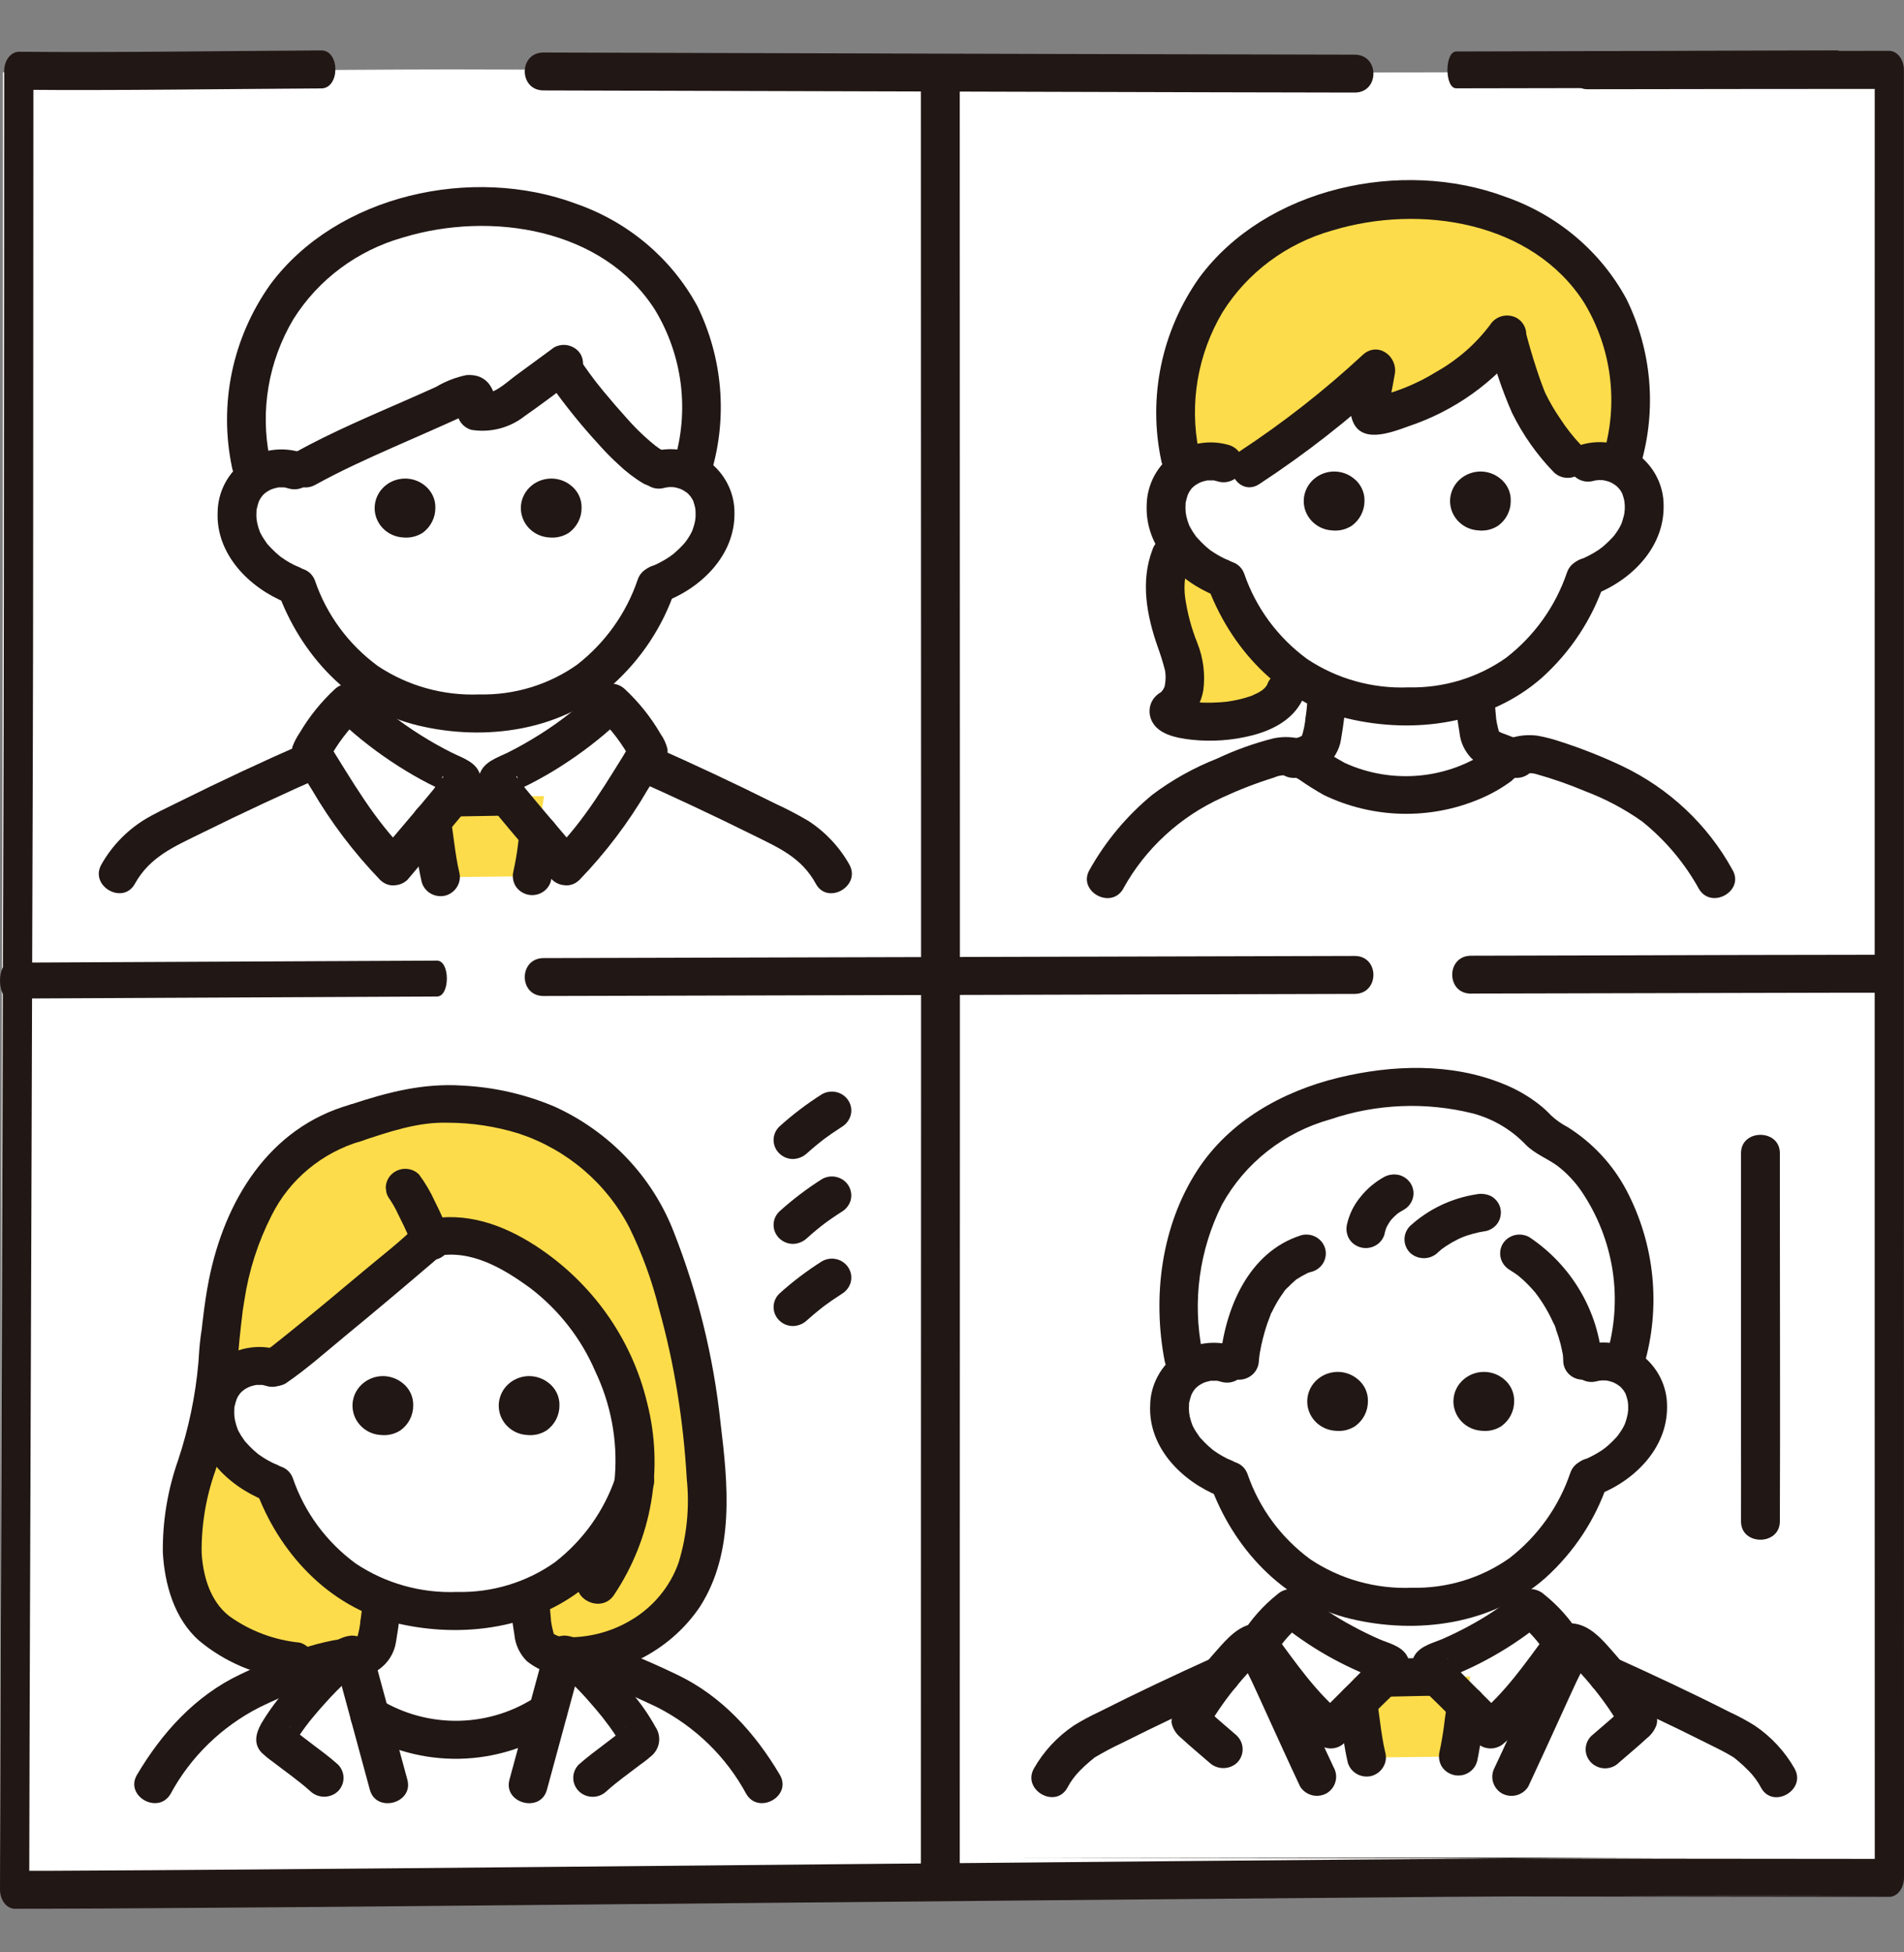 <svg width="40" height="41" viewBox="0 0 40 41" fill="none" xmlns="http://www.w3.org/2000/svg">
<rect x="0" y="0" width="40" height="41" fill="#808080" stroke="none"/>
<g clip-path="url(#clip0_2505_1024)">
<path d="M0.057 39.685H0C0.007 34.879 0.058 15.819 0.058 12.505C0.058 11.108 0.061 3.974 0.061 1.518C0.143 1.519 0.198 1.519 0.198 1.519C1.015 1.519 7.365 1.458 9.477 1.458C11.589 1.458 23.606 1.529 25.58 1.529C27.329 1.529 35.958 1.5 39.795 1.499C39.794 6.333 39.794 25.665 39.794 29.19C39.794 31.774 39.796 36.127 39.796 39.44C37.549 39.44 27.133 39.413 24.236 39.413C19.997 39.413 3.602 39.685 0.198 39.685L0.057 39.685Z" fill="white"/>
<path d="M17.492 18.36C17.322 18.062 17.087 17.804 16.805 17.603C16.666 17.495 15.159 16.752 13.812 16.146C13.694 15.925 13.622 15.788 13.622 15.788C13.423 15.401 13.157 15.05 12.835 14.751C12.182 15.389 11.418 15.908 10.578 16.286C10.531 16.306 10.479 16.332 10.464 16.38C10.457 16.423 10.466 16.467 10.49 16.504C10.54 16.582 10.596 16.657 10.657 16.727C10.268 16.734 9.827 16.742 9.485 16.748C9.551 16.671 9.613 16.59 9.668 16.504C9.692 16.467 9.702 16.423 9.694 16.38C9.679 16.332 9.627 16.307 9.58 16.286C8.741 15.908 7.977 15.389 7.323 14.751C6.937 15.115 6.628 15.55 6.416 16.031C5.012 16.654 3.315 17.488 3.168 17.602C2.885 17.803 2.651 18.061 2.48 18.359L17.492 18.36Z" fill="white"/>
<path d="M27.445 26.326C27.998 26.119 28.575 25.979 29.163 25.907C30.245 25.812 31.025 25.87 31.919 26.326C32.886 26.903 33.25 28.134 33.248 28.578L33.434 28.625C33.659 28.564 33.899 28.587 34.108 28.691C34.618 27.063 34.225 25.393 33.186 24.357C32.941 24.144 32.672 23.96 32.383 23.808C31.737 22.987 30.345 22.744 29.246 22.849C27.994 22.968 26.704 23.393 25.86 24.318C24.895 25.377 24.508 27.211 24.934 28.785C25.09 28.666 25.282 28.6 25.48 28.598C25.678 28.595 25.871 28.655 26.03 28.77C26.025 28.292 26.29 26.679 27.445 26.326" fill="white"/>
<path d="M23.242 18.465C23.837 17.446 24.421 16.98 24.942 16.666C25.477 16.386 26.035 16.149 26.609 15.958L26.788 15.906C26.905 15.871 27.03 15.864 27.152 15.883C27.273 15.903 27.389 15.949 27.489 16.019L27.682 16.153C28.791 16.924 30.555 16.86 31.603 16.012C31.705 15.929 31.827 15.872 31.958 15.846C32.089 15.82 32.224 15.826 32.351 15.864L32.675 15.958C33.25 16.149 33.807 16.386 34.342 16.666C34.863 16.98 35.447 17.446 36.042 18.465" fill="white"/>
<path d="M14.005 6.146C13.882 5.974 13.745 5.813 13.594 5.665C13.073 5.18 12.45 4.811 11.769 4.585C11.087 4.359 10.363 4.281 9.647 4.356C8.395 4.473 7.164 4.916 6.321 5.825C5.813 6.39 5.458 7.07 5.287 7.803C5.117 8.535 5.136 9.298 5.343 10.021C5.475 9.923 5.632 9.861 5.798 9.843C5.963 9.824 6.131 9.848 6.283 9.914C7.214 9.37 8.691 8.792 9.709 8.311C9.761 8.279 9.822 8.264 9.884 8.269C10.032 8.297 10.04 8.499 10.012 8.643C10.333 8.725 10.65 8.519 10.916 8.325L11.791 7.681C12.165 8.241 12.587 8.768 13.054 9.256C13.255 9.464 13.478 9.649 13.72 9.808L13.832 9.867L13.842 9.864C14.067 9.803 14.308 9.827 14.516 9.93C14.73 9.303 14.795 8.636 14.706 7.981C14.618 7.325 14.378 6.698 14.005 6.146Z" fill="white"/>
<path d="M16.03 37.417C15.436 36.398 14.851 35.932 14.33 35.618C13.796 35.338 13.238 35.101 12.664 34.91C12.39 34.831 12.11 34.771 11.827 34.733L11.097 37.424V37.794H16.049L16.03 37.417Z" fill="white"/>
<path d="M8.163 37.424L7.433 34.733C7.15 34.771 6.87 34.831 6.596 34.91C6.022 35.101 5.464 35.338 4.929 35.618C4.408 35.932 3.824 36.398 3.229 37.417V37.801H8.194L8.163 37.424Z" fill="white"/>
<path d="M12.67 28.225C12.342 27.608 11.87 27.076 11.292 26.669C10.692 26.258 9.945 25.796 9.06 25.994C8.828 26.234 6.486 28.188 5.893 28.637C5.851 28.669 5.817 28.694 5.794 28.709L5.755 28.736C5.739 28.73 5.723 28.726 5.723 28.726C5.526 28.666 5.313 28.671 5.119 28.742C4.925 28.813 4.761 28.945 4.652 29.117C4.554 29.305 4.507 29.514 4.514 29.725C4.522 29.936 4.585 30.141 4.696 30.322C4.94 30.715 5.318 31.012 5.763 31.161C5.951 31.7 6.248 32.197 6.635 32.623C7.013 33.043 7.488 33.369 8.02 33.573C8.022 33.595 8.024 33.61 8.024 33.61C8.024 33.695 7.971 34.125 7.952 34.225C7.906 34.468 7.922 34.686 7.575 34.808C7.564 34.812 7.516 34.828 7.464 34.844L7.77 35.975C8.335 36.318 8.99 36.492 9.655 36.477C10.32 36.462 10.966 36.258 11.513 35.889C11.64 35.42 11.759 34.983 11.806 34.811C11.693 34.769 11.575 34.724 11.563 34.719C11.216 34.597 11.23 34.381 11.186 34.137C11.141 33.886 11.174 33.842 11.121 33.588C11.121 33.588 11.121 33.577 11.121 33.562C11.644 33.35 12.108 33.019 12.473 32.596C12.861 32.16 13.154 31.652 13.335 31.103C13.401 30.101 13.17 29.102 12.67 28.225Z" fill="white"/>
<path d="M30.637 36.887C30.759 36.327 30.777 35.809 30.886 35.206C30.391 35.206 28.79 35.243 28.431 35.243C28.552 35.711 28.597 36.441 28.709 36.909L30.637 36.887Z" fill="#FCDC4A"/>
<path d="M14.831 30.965C14.74 29.258 14.379 27.575 13.761 25.976C13.54 25.447 13.223 24.96 12.827 24.538C12.25 23.941 11.509 23.519 10.692 23.322C10.302 23.24 9.905 23.194 9.506 23.183C8.799 23.136 8.14 23.36 7.473 23.58C4.841 24.289 4.705 27.577 4.639 27.971C4.573 28.369 4.581 28.773 4.532 29.173C4.435 29.96 4.122 30.71 3.937 31.484C3.752 32.258 3.77 33.136 4.182 33.833C4.494 34.363 5.371 34.782 6.191 34.88L7.468 34.858L7.464 34.843C7.516 34.827 7.564 34.811 7.575 34.807C7.922 34.685 7.906 34.467 7.952 34.224C7.971 34.125 8.024 33.694 8.024 33.61C8.024 33.61 8.022 33.594 8.02 33.572C7.488 33.368 7.013 33.043 6.635 32.624C6.248 32.198 5.952 31.701 5.763 31.161C5.318 31.012 4.941 30.715 4.697 30.322C4.585 30.142 4.523 29.936 4.515 29.725C4.507 29.514 4.555 29.305 4.653 29.117C4.761 28.945 4.926 28.814 5.12 28.743C5.313 28.672 5.526 28.666 5.724 28.726C5.724 28.726 5.74 28.731 5.755 28.736L5.794 28.71C5.817 28.694 5.851 28.67 5.894 28.637C6.486 28.189 8.828 26.235 9.061 25.995C9.946 25.796 10.693 26.258 11.293 26.669C11.87 27.076 12.342 27.609 12.671 28.226C13.17 29.102 13.401 30.101 13.335 31.102C13.154 31.651 12.86 32.159 12.472 32.595C12.108 33.018 11.644 33.349 11.121 33.561C11.121 33.576 11.121 33.587 11.121 33.587C11.173 33.841 11.141 33.885 11.186 34.136C11.229 34.379 11.216 34.596 11.562 34.718C11.572 34.722 11.65 34.751 11.738 34.785L11.889 34.782C12.797 34.753 13.122 34.633 13.831 34.112C14.293 33.731 14.611 33.21 14.736 32.633C14.855 32.084 14.887 31.522 14.831 30.965Z" fill="#FCDC4A"/>
<path d="M11.181 18.4C11.304 17.839 11.322 17.322 11.431 16.718C10.936 16.718 9.335 16.756 8.976 16.756C9.097 17.224 9.142 17.953 9.254 18.422L11.181 18.4Z" fill="#FCDC4A"/>
<path d="M24.704 8.378C24.674 8.881 24.728 9.387 24.863 9.874C24.982 9.786 25.121 9.728 25.268 9.702C25.415 9.677 25.566 9.686 25.708 9.729L26.168 9.876L26.255 9.818C27.194 9.193 28.082 8.498 28.911 7.74C28.853 8.138 28.648 8.813 28.907 8.744C29.988 8.467 31.023 7.908 31.649 7.034C31.773 7.553 31.944 8.06 32.159 8.55C32.41 9.024 32.739 9.455 33.133 9.824C33.266 9.739 33.42 9.69 33.578 9.682C33.737 9.675 33.895 9.709 34.036 9.781C34.546 8.178 34.154 6.535 33.115 5.516C32.595 5.031 31.972 4.663 31.29 4.437C30.608 4.211 29.884 4.132 29.169 4.207C27.917 4.324 26.686 4.767 25.842 5.677C25.16 6.425 24.759 7.378 24.704 8.378Z" fill="#FCDC4A"/>
<path d="M24.525 11.905C24.544 11.82 24.57 11.736 24.602 11.654C24.602 11.654 24.645 11.544 24.711 11.373C24.957 11.742 25.322 12.021 25.748 12.165C25.936 12.704 26.233 13.201 26.62 13.627C26.726 13.742 26.838 13.851 26.957 13.953C27.6 15.367 24.396 15.312 24.562 14.901C24.878 14.726 24.95 14.3 24.865 13.955C24.78 13.611 24.62 13.27 24.546 12.922C24.464 12.589 24.457 12.242 24.525 11.905Z" fill="#FCDC4A"/>
<path d="M22.424 37.542C22.493 37.411 22.581 37.29 22.687 37.184C22.753 37.116 22.823 37.051 22.896 36.99C22.895 36.991 23.039 36.876 22.973 36.923C22.981 36.917 22.989 36.912 22.997 36.907C23.183 36.796 23.375 36.694 23.572 36.602C24.325 36.224 25.089 35.864 25.858 35.516C25.95 35.462 26.018 35.375 26.045 35.273C26.073 35.171 26.058 35.063 26.004 34.971C25.948 34.882 25.858 34.817 25.754 34.791C25.65 34.764 25.54 34.778 25.446 34.828C24.65 35.189 23.86 35.56 23.082 35.954C22.903 36.037 22.728 36.131 22.561 36.235C22.212 36.469 21.925 36.779 21.72 37.14C21.47 37.591 22.175 37.993 22.424 37.542V37.542Z" fill="#211715"/>
<path d="M28.134 35.856C28.143 35.918 28.151 35.979 28.16 36.04L28.145 35.934C28.195 36.295 28.231 36.66 28.315 37.015C28.345 37.117 28.414 37.203 28.508 37.255C28.602 37.307 28.713 37.321 28.817 37.294C28.921 37.264 29.008 37.196 29.061 37.105C29.115 37.014 29.13 36.906 29.103 36.804C29.054 36.599 29.024 36.39 28.995 36.182L29.01 36.287C28.981 36.073 28.953 35.859 28.922 35.645C28.893 35.545 28.826 35.459 28.734 35.406C28.688 35.38 28.636 35.363 28.583 35.356C28.53 35.349 28.476 35.352 28.424 35.365C28.372 35.378 28.324 35.401 28.281 35.433C28.238 35.465 28.203 35.504 28.175 35.549L28.135 35.645C28.115 35.714 28.115 35.787 28.135 35.856L28.134 35.856Z" fill="#211715"/>
<path d="M31.031 36.994C31.077 36.779 31.109 36.562 31.139 36.345C31.151 36.255 31.163 36.166 31.174 36.076C31.19 35.985 31.201 35.893 31.206 35.801C31.206 35.695 31.163 35.594 31.087 35.519C31.01 35.444 30.907 35.402 30.798 35.402C30.69 35.402 30.586 35.444 30.51 35.519C30.433 35.594 30.39 35.695 30.39 35.801C30.385 35.889 30.374 35.978 30.358 36.065C30.347 36.158 30.335 36.252 30.323 36.345L30.337 36.239C30.312 36.421 30.282 36.602 30.243 36.782C30.217 36.886 30.232 36.995 30.284 37.089C30.325 37.157 30.385 37.211 30.457 37.245C30.529 37.28 30.61 37.293 30.69 37.283C30.769 37.273 30.844 37.24 30.905 37.188C30.965 37.137 31.009 37.069 31.03 36.994H31.031Z" fill="#211715"/>
<path d="M30.219 34.815C29.824 34.815 29.43 34.83 29.035 34.837C28.927 34.837 28.823 34.879 28.747 34.953C28.67 35.028 28.627 35.129 28.627 35.235C28.627 35.341 28.67 35.442 28.747 35.517C28.823 35.591 28.927 35.633 29.035 35.633C29.43 35.627 29.824 35.611 30.219 35.611C30.327 35.611 30.431 35.569 30.507 35.495C30.584 35.42 30.627 35.319 30.627 35.213C30.627 35.108 30.584 35.006 30.507 34.932C30.431 34.857 30.327 34.815 30.219 34.815Z" fill="#211715"/>
<path d="M28.247 36.037C27.645 35.538 27.245 34.949 26.787 34.331V34.733C26.951 34.468 27.164 34.235 27.414 34.044H26.837C27.163 34.315 27.514 34.558 27.885 34.769C28.061 34.868 28.24 34.961 28.424 35.046C28.51 35.086 28.597 35.124 28.685 35.16C28.746 35.186 28.808 35.211 28.869 35.236C28.898 35.248 28.926 35.259 28.956 35.27C29.054 35.312 29.02 35.28 28.855 35.173L28.799 34.972C28.797 34.944 28.831 34.833 28.869 34.818C28.855 34.823 28.838 34.853 28.828 34.864C28.784 34.914 28.738 34.962 28.691 35.01C28.57 35.135 28.448 35.258 28.324 35.382C28.105 35.601 27.885 35.817 27.668 36.037C27.63 36.074 27.6 36.118 27.58 36.166C27.559 36.215 27.549 36.266 27.549 36.319C27.549 36.371 27.559 36.423 27.579 36.471C27.6 36.519 27.63 36.563 27.668 36.6C27.706 36.637 27.751 36.666 27.8 36.687C27.85 36.706 27.903 36.717 27.957 36.717C28.01 36.717 28.063 36.707 28.113 36.687C28.162 36.667 28.207 36.637 28.245 36.6C28.505 36.337 28.77 36.077 29.031 35.815C29.291 35.552 29.799 35.169 29.551 34.759C29.431 34.56 29.155 34.501 28.986 34.427C28.794 34.343 28.607 34.252 28.423 34.152C28.064 33.961 27.726 33.736 27.412 33.481C27.334 33.41 27.231 33.37 27.123 33.37C27.016 33.37 26.913 33.41 26.835 33.481C26.535 33.72 26.28 34.008 26.08 34.332C26.042 34.392 26.023 34.462 26.023 34.533C26.023 34.603 26.042 34.673 26.08 34.734C26.567 35.389 27.03 36.072 27.668 36.6C27.745 36.673 27.849 36.713 27.956 36.713C28.064 36.713 28.167 36.673 28.245 36.6C28.321 36.526 28.364 36.425 28.364 36.319C28.364 36.214 28.322 36.112 28.247 36.037Z" fill="#211715"/>
<path d="M31.604 36.601C32.242 36.072 32.705 35.389 33.192 34.734C33.229 34.673 33.249 34.604 33.249 34.533C33.249 34.462 33.229 34.392 33.192 34.332C32.992 34.008 32.737 33.72 32.437 33.481C32.358 33.41 32.255 33.37 32.148 33.37C32.041 33.37 31.938 33.41 31.86 33.481C31.552 33.731 31.221 33.952 30.87 34.141C30.687 34.241 30.499 34.333 30.307 34.417C30.131 34.495 29.844 34.557 29.721 34.76C29.476 35.165 29.97 35.542 30.225 35.799C30.491 36.067 30.761 36.332 31.026 36.601C31.064 36.638 31.109 36.667 31.159 36.687C31.208 36.707 31.262 36.717 31.315 36.717C31.369 36.717 31.422 36.707 31.471 36.687C31.521 36.667 31.566 36.638 31.604 36.601C31.642 36.564 31.672 36.52 31.692 36.471C31.713 36.423 31.723 36.371 31.723 36.319C31.723 36.267 31.713 36.215 31.692 36.166C31.672 36.118 31.642 36.074 31.604 36.037C31.387 35.818 31.166 35.6 30.948 35.382C30.825 35.259 30.703 35.136 30.581 35.011C30.538 34.966 30.495 34.921 30.453 34.876C30.449 34.872 30.401 34.826 30.403 34.818L30.446 34.873C30.42 34.832 30.428 34.865 30.473 34.972L30.417 35.174C30.251 35.28 30.218 35.312 30.316 35.271C30.338 35.262 30.36 35.254 30.381 35.245C30.434 35.225 30.486 35.203 30.539 35.181C30.643 35.138 30.747 35.094 30.849 35.046C31.032 34.961 31.212 34.869 31.387 34.769C31.758 34.558 32.109 34.316 32.436 34.044H31.858C32.108 34.235 32.321 34.469 32.486 34.734V34.332C32.028 34.949 31.628 35.538 31.025 36.038C30.95 36.113 30.907 36.214 30.907 36.319C30.907 36.425 30.95 36.526 31.025 36.601C31.103 36.674 31.207 36.715 31.315 36.715C31.423 36.715 31.526 36.674 31.604 36.601Z" fill="#211715"/>
<path d="M27.469 14.658C27.461 14.82 27.444 14.982 27.416 15.143L27.431 15.037C27.419 15.193 27.388 15.348 27.338 15.497L27.379 15.402C27.364 15.435 27.345 15.467 27.323 15.496L27.387 15.415C27.364 15.442 27.338 15.466 27.31 15.488L27.392 15.425C27.352 15.453 27.308 15.477 27.262 15.496L27.36 15.456C27.265 15.494 27.166 15.521 27.068 15.553C26.964 15.582 26.875 15.649 26.822 15.741C26.768 15.833 26.755 15.941 26.783 16.043C26.812 16.145 26.881 16.232 26.975 16.284C27.069 16.336 27.181 16.35 27.285 16.322C27.468 16.277 27.642 16.207 27.804 16.113C27.903 16.045 27.986 15.959 28.049 15.859C28.112 15.759 28.154 15.647 28.172 15.531C28.199 15.371 28.223 15.211 28.243 15.051C28.265 14.921 28.278 14.79 28.284 14.658C28.284 14.552 28.241 14.451 28.165 14.376C28.088 14.302 27.984 14.26 27.876 14.26C27.768 14.26 27.664 14.302 27.587 14.376C27.511 14.451 27.468 14.552 27.468 14.658L27.469 14.658Z" fill="#211715"/>
<path d="M30.581 14.74C30.59 14.784 30.598 14.827 30.604 14.871L30.589 14.765C30.6 14.85 30.601 14.935 30.61 15.02C30.62 15.14 30.643 15.258 30.661 15.379C30.68 15.588 30.773 15.784 30.923 15.934C31.075 16.053 31.248 16.142 31.433 16.197C31.541 16.238 31.65 16.278 31.757 16.321C31.809 16.335 31.864 16.339 31.918 16.332C31.972 16.325 32.024 16.308 32.071 16.281C32.165 16.227 32.233 16.14 32.26 16.038C32.288 15.936 32.272 15.827 32.218 15.736C32.159 15.65 32.074 15.586 31.974 15.553C31.812 15.489 31.647 15.431 31.484 15.367L31.582 15.406C31.551 15.394 31.522 15.38 31.493 15.363C31.456 15.341 31.443 15.312 31.519 15.386C31.51 15.377 31.499 15.37 31.49 15.361C31.48 15.352 31.471 15.336 31.464 15.333C31.472 15.337 31.528 15.426 31.497 15.373C31.484 15.351 31.473 15.329 31.462 15.306L31.503 15.401C31.459 15.267 31.431 15.128 31.42 14.987L31.434 15.093C31.41 14.904 31.407 14.716 31.369 14.528C31.339 14.426 31.27 14.34 31.176 14.288C31.082 14.236 30.971 14.222 30.866 14.249C30.764 14.279 30.676 14.347 30.623 14.438C30.57 14.529 30.555 14.637 30.581 14.739L30.581 14.74Z" fill="#211715"/>
<path d="M13.284 16.347C14.132 16.722 14.972 17.116 15.802 17.527C16.363 17.805 16.837 18.005 17.14 18.56C17.387 19.012 18.092 18.61 17.845 18.158C17.637 17.787 17.34 17.471 16.979 17.237C16.759 17.108 16.534 16.989 16.302 16.883C15.444 16.455 14.575 16.047 13.696 15.659C13.602 15.609 13.492 15.596 13.388 15.623C13.284 15.649 13.194 15.714 13.138 15.803C13.084 15.894 13.069 16.002 13.097 16.104C13.124 16.206 13.191 16.293 13.284 16.347Z" fill="#211715"/>
<path d="M2.833 18.56C3.151 17.987 3.668 17.775 4.25 17.488C5.102 17.067 5.964 16.666 6.835 16.282C6.928 16.228 6.996 16.141 7.023 16.039C7.051 15.937 7.036 15.829 6.982 15.737C6.926 15.648 6.836 15.583 6.732 15.556C6.628 15.53 6.518 15.543 6.424 15.594C5.521 15.989 4.629 16.406 3.746 16.845C3.502 16.966 3.247 17.082 3.015 17.225C2.645 17.459 2.34 17.78 2.128 18.158C1.878 18.609 2.583 19.011 2.833 18.56V18.56Z" fill="#211715"/>
<path d="M33.332 1.874C35.452 1.87 37.572 1.868 39.692 1.867L39.385 1.468C39.384 5.968 39.383 10.468 39.384 14.969C39.384 19.524 39.384 24.08 39.384 28.636C39.384 32.236 39.385 35.836 39.386 39.436L39.693 39.037C38.252 39.037 36.81 39.035 35.369 39.033C33.1 39.03 30.83 39.027 28.561 39.023C26.234 39.02 23.907 39.017 21.58 39.014C19.926 39.012 37.455 39.01 35.801 39.009C34.427 39.009 33.054 39.018 31.68 39.028C29.647 39.041 27.615 39.057 25.582 39.076C23.231 39.097 20.88 39.118 18.528 39.14C16.16 39.162 13.792 39.184 11.424 39.206C9.385 39.225 7.346 39.243 5.307 39.259C3.907 39.27 2.507 39.279 1.107 39.286C0.84 39.286 0.573 39.286 0.307 39.286L0.614 39.685C0.618 37.568 0.624 35.452 0.632 33.335C0.643 30.337 0.653 27.338 0.663 24.339C0.672 21.572 0.681 18.804 0.689 16.036C0.694 14.395 0.696 12.753 0.697 11.112C0.698 8.166 0.7 5.22 0.701 2.274C0.701 2.011 0.701 1.749 0.701 1.486L0.394 1.885C2.512 1.904 4.631 1.868 6.749 1.857C7.144 1.855 7.145 1.057 6.749 1.059C4.631 1.07 2.512 1.106 0.394 1.087C0.313 1.089 0.236 1.131 0.179 1.206C0.121 1.28 0.089 1.381 0.088 1.486C0.088 4.386 0.086 7.285 0.083 10.184C0.083 11.864 0.081 13.544 0.077 15.225C0.07 17.882 0.062 20.539 0.053 23.197C0.043 26.227 0.032 29.256 0.022 32.286C0.015 34.575 0.008 36.863 0.001 39.151C0.001 39.329 0.001 39.507 0 39.685C0.001 39.79 0.034 39.891 0.091 39.965C0.148 40.039 0.226 40.082 0.307 40.084C1.555 40.084 2.803 40.075 4.052 40.066C5.973 40.053 7.895 40.037 9.816 40.018C12.125 39.997 14.434 39.976 16.743 39.954C19.136 39.931 21.53 39.91 23.925 39.888C26.058 39.869 28.191 39.851 30.323 39.834C31.891 39.823 33.459 39.814 35.027 39.807C36.439 39.803 37.85 39.807 39.263 39.809C41.503 39.812 24.56 39.814 26.801 39.818L33.834 39.828C35.547 39.83 37.259 39.832 38.972 39.834H39.693C39.774 39.832 39.852 39.789 39.909 39.715C39.966 39.641 39.999 39.54 40 39.435C40 34.251 39.999 29.068 39.998 23.884C39.998 18.563 39.998 13.241 39.998 7.919C39.998 5.768 39.998 3.618 39.998 1.467C39.997 1.361 39.964 1.261 39.907 1.186C39.85 1.112 39.772 1.069 39.691 1.068C37.571 1.068 35.452 1.07 33.332 1.075C32.937 1.075 32.936 1.873 33.332 1.873L33.332 1.874Z" fill="#211715"/>
<path d="M30.594 1.855C32.529 1.853 34.465 1.848 36.401 1.84L38.59 1.834C38.837 1.834 38.838 1.059 38.59 1.059C36.295 1.065 33.999 1.071 31.704 1.078C31.334 1.079 30.964 1.08 30.594 1.081C30.347 1.081 30.346 1.855 30.594 1.855V1.855Z" fill="#211715"/>
<path d="M11.419 1.899C16.131 1.913 20.844 1.925 25.556 1.938C26.524 1.94 27.492 1.942 28.459 1.944C28.985 1.945 28.985 1.149 28.459 1.148C24.175 1.139 19.89 1.128 15.606 1.115L11.419 1.103C10.893 1.101 10.893 1.898 11.419 1.899Z" fill="#211715"/>
<path d="M19.347 1.837C19.347 3.971 19.348 6.104 19.348 8.237L19.35 16.4C19.35 18.466 19.35 20.531 19.35 22.597C19.35 25.398 19.349 28.198 19.348 30.997C19.348 33.575 19.348 36.152 19.347 38.729V39.426C19.347 39.939 20.163 39.939 20.163 39.426C20.163 36.974 20.164 34.522 20.164 32.07C20.164 29.215 20.165 26.36 20.166 23.505C20.166 21.427 20.166 19.35 20.166 17.273C20.166 14.595 20.166 11.918 20.164 9.24C20.164 6.949 20.164 4.658 20.163 2.367V1.837C20.163 1.325 19.347 1.324 19.347 1.837H19.347Z" fill="#211715"/>
<path d="M30.903 20.865C33.484 20.859 36.065 20.852 38.646 20.847C38.899 20.847 39.153 20.847 39.406 20.847C39.931 20.847 39.932 20.05 39.406 20.05C37.543 20.05 35.68 20.058 33.817 20.063L30.903 20.07C30.378 20.071 30.377 20.868 30.903 20.866V20.865Z" fill="#211715"/>
<path d="M11.419 20.916C15.958 20.904 20.497 20.892 25.036 20.881L28.459 20.872C28.984 20.87 28.985 20.074 28.459 20.075L15.466 20.109L11.419 20.12C10.893 20.121 10.893 20.918 11.419 20.916Z" fill="#211715"/>
<path d="M0.207 20.97L7.048 20.937L9.18 20.927C9.457 20.926 9.457 20.172 9.18 20.173L2.009 20.207L0.207 20.216C-0.069 20.217 -0.069 20.971 0.207 20.97Z" fill="#211715"/>
<path d="M36.985 31.95C36.986 31.631 36.987 30.98 36.985 30.659C36.983 30.258 36.985 24.523 36.985 24.238V24.216" fill="#211715"/>
<path d="M37.392 31.949C37.401 29.718 37.392 27.486 37.392 25.255C37.392 24.909 37.392 24.562 37.392 24.216C37.392 23.704 36.576 23.703 36.576 24.216C36.576 26.225 36.576 28.233 36.576 30.241C36.576 30.811 36.578 31.38 36.576 31.949C36.574 32.462 37.391 32.462 37.392 31.949Z" fill="#211715"/>
<path d="M26.447 28.575C26.451 28.533 26.456 28.492 26.46 28.45C26.469 28.374 26.443 28.555 26.457 28.478C26.461 28.454 26.464 28.43 26.468 28.406C26.485 28.305 26.506 28.205 26.532 28.106C26.558 28 26.589 27.896 26.624 27.794C26.641 27.745 26.659 27.696 26.679 27.647C26.685 27.631 26.692 27.614 26.699 27.598C26.716 27.558 26.713 27.566 26.689 27.62C26.687 27.603 26.716 27.562 26.723 27.547C26.773 27.442 26.83 27.34 26.894 27.242C26.909 27.22 26.924 27.197 26.94 27.175C26.95 27.161 26.96 27.146 26.971 27.132C26.998 27.097 26.993 27.103 26.957 27.148C26.986 27.103 27.022 27.062 27.064 27.027C27.107 26.981 27.153 26.938 27.201 26.897L27.233 26.871C27.256 26.853 27.247 26.86 27.204 26.892C27.224 26.873 27.247 26.858 27.271 26.846C27.325 26.811 27.381 26.779 27.439 26.751C27.474 26.734 27.512 26.694 27.445 26.746C27.479 26.728 27.516 26.715 27.553 26.708C27.605 26.694 27.654 26.671 27.696 26.638C27.738 26.606 27.774 26.566 27.8 26.521C27.826 26.475 27.843 26.425 27.85 26.373C27.857 26.321 27.853 26.269 27.839 26.218C27.824 26.168 27.8 26.121 27.767 26.079C27.734 26.038 27.693 26.004 27.647 25.978C27.6 25.952 27.549 25.935 27.495 25.929C27.442 25.922 27.388 25.926 27.337 25.94C26.209 26.296 25.727 27.515 25.631 28.575C25.631 28.681 25.674 28.782 25.751 28.857C25.827 28.931 25.931 28.973 26.039 28.974C26.146 28.971 26.249 28.928 26.325 28.854C26.401 28.78 26.444 28.68 26.447 28.575H26.447Z" fill="#211715"/>
<path d="M31.715 26.668C31.775 26.704 31.832 26.743 31.889 26.783C31.913 26.801 31.906 26.796 31.87 26.769C31.882 26.779 31.894 26.789 31.907 26.799C31.935 26.822 31.963 26.846 31.99 26.87C32.082 26.954 32.168 27.044 32.248 27.138C32.308 27.208 32.21 27.086 32.26 27.153C32.278 27.177 32.296 27.201 32.314 27.226C32.352 27.278 32.387 27.332 32.422 27.386C32.486 27.488 32.544 27.593 32.596 27.701C32.608 27.726 32.62 27.751 32.631 27.776C32.637 27.789 32.643 27.801 32.648 27.813C32.66 27.841 32.655 27.83 32.634 27.78C32.661 27.826 32.68 27.875 32.691 27.927C32.727 28.024 32.758 28.123 32.785 28.224C32.805 28.304 32.82 28.383 32.836 28.463C32.85 28.534 32.825 28.361 32.831 28.427C32.833 28.443 32.835 28.459 32.836 28.476C32.839 28.509 32.841 28.542 32.841 28.575C32.841 28.681 32.884 28.782 32.961 28.857C33.037 28.931 33.141 28.973 33.249 28.973C33.358 28.973 33.461 28.931 33.538 28.857C33.614 28.782 33.657 28.681 33.657 28.575C33.619 28.058 33.461 27.556 33.196 27.107C32.931 26.657 32.566 26.272 32.127 25.979C32.033 25.927 31.922 25.913 31.818 25.939C31.713 25.966 31.624 26.032 31.569 26.122C31.516 26.214 31.502 26.322 31.529 26.423C31.556 26.525 31.623 26.612 31.715 26.667L31.715 26.668Z" fill="#211715"/>
<path d="M29.086 25.917C29.099 25.853 29.119 25.791 29.145 25.73L29.104 25.825C29.142 25.74 29.19 25.659 29.249 25.585L29.185 25.665C29.251 25.583 29.327 25.509 29.412 25.445L29.33 25.507C29.382 25.469 29.436 25.434 29.493 25.404C29.54 25.377 29.58 25.342 29.612 25.3C29.645 25.259 29.669 25.211 29.682 25.161C29.696 25.11 29.699 25.057 29.692 25.006C29.684 24.954 29.667 24.904 29.64 24.859C29.585 24.769 29.498 24.704 29.396 24.676C29.289 24.65 29.177 24.664 29.081 24.715C28.885 24.823 28.713 24.968 28.576 25.142C28.441 25.306 28.347 25.499 28.3 25.705C28.274 25.809 28.288 25.918 28.341 26.012C28.395 26.103 28.485 26.169 28.59 26.196C28.694 26.223 28.806 26.208 28.899 26.155C28.991 26.103 29.059 26.017 29.087 25.917L29.086 25.917Z" fill="#211715"/>
<path d="M30.2 26.308C30.247 26.265 30.297 26.224 30.348 26.184L30.267 26.247C30.42 26.132 30.587 26.037 30.765 25.963L30.667 26.003C30.848 25.929 31.037 25.877 31.231 25.849C31.334 25.821 31.422 25.756 31.476 25.666C31.53 25.573 31.545 25.462 31.517 25.359C31.488 25.259 31.421 25.174 31.329 25.121C31.232 25.073 31.121 25.059 31.015 25.081C30.494 25.162 30.009 25.393 29.624 25.745C29.548 25.82 29.506 25.922 29.506 26.027C29.506 26.132 29.548 26.233 29.624 26.309C29.702 26.381 29.805 26.422 29.913 26.422C30.02 26.422 30.124 26.381 30.201 26.309L30.2 26.308Z" fill="#211715"/>
<path d="M16.949 24.223C17.08 24.105 17.216 23.993 17.357 23.886L17.274 23.948C17.407 23.849 17.543 23.755 17.683 23.666C17.773 23.612 17.84 23.527 17.87 23.427C17.892 23.351 17.89 23.27 17.864 23.195C17.838 23.12 17.79 23.054 17.725 23.005C17.661 22.957 17.583 22.929 17.502 22.924C17.421 22.919 17.34 22.937 17.27 22.977C16.951 23.179 16.65 23.407 16.372 23.659C16.295 23.734 16.252 23.835 16.252 23.941C16.252 24.046 16.295 24.148 16.372 24.222C16.448 24.297 16.552 24.339 16.66 24.339C16.768 24.336 16.871 24.294 16.949 24.222V24.223Z" fill="#211715"/>
<path d="M16.949 26.005C17.079 25.887 17.215 25.774 17.357 25.668L17.274 25.73C17.407 25.63 17.543 25.536 17.682 25.448C17.773 25.394 17.84 25.309 17.87 25.21C17.898 25.106 17.884 24.996 17.829 24.903C17.802 24.858 17.766 24.818 17.724 24.787C17.681 24.755 17.632 24.732 17.58 24.719C17.528 24.705 17.474 24.702 17.421 24.709C17.368 24.716 17.317 24.734 17.27 24.76C16.951 24.962 16.651 25.19 16.372 25.442C16.334 25.479 16.304 25.523 16.283 25.571C16.262 25.619 16.252 25.671 16.252 25.723C16.252 25.776 16.262 25.828 16.283 25.876C16.304 25.924 16.334 25.968 16.372 26.005C16.448 26.079 16.552 26.121 16.66 26.122C16.768 26.119 16.871 26.077 16.949 26.005H16.949Z" fill="#211715"/>
<path d="M16.949 27.73C17.08 27.613 17.216 27.5 17.357 27.393L17.274 27.455C17.407 27.356 17.543 27.262 17.683 27.173C17.773 27.119 17.84 27.035 17.87 26.936C17.892 26.859 17.89 26.778 17.864 26.703C17.838 26.628 17.79 26.562 17.725 26.514C17.661 26.465 17.583 26.437 17.502 26.432C17.421 26.427 17.34 26.446 17.27 26.486C16.951 26.687 16.65 26.915 16.372 27.167C16.295 27.242 16.252 27.343 16.252 27.449C16.252 27.555 16.295 27.656 16.372 27.73C16.448 27.805 16.552 27.847 16.66 27.847C16.768 27.844 16.871 27.803 16.949 27.73Z" fill="#211715"/>
<path d="M24.209 11.549C23.958 12.213 24.091 12.924 24.318 13.574C24.379 13.741 24.432 13.91 24.476 14.082C24.491 14.176 24.491 14.271 24.476 14.365C24.471 14.415 24.452 14.462 24.42 14.501C24.402 14.527 24.373 14.547 24.393 14.535C24.303 14.583 24.231 14.659 24.189 14.751C24.148 14.843 24.139 14.946 24.163 15.044C24.256 15.419 24.71 15.498 25.042 15.535C25.46 15.579 25.883 15.549 26.29 15.447C26.772 15.327 27.226 15.076 27.405 14.601C27.433 14.499 27.418 14.39 27.365 14.299C27.311 14.207 27.223 14.14 27.119 14.111C27.015 14.085 26.904 14.1 26.811 14.152C26.717 14.204 26.648 14.289 26.617 14.39C26.59 14.463 26.665 14.327 26.619 14.383C26.611 14.391 26.553 14.48 26.596 14.422C26.639 14.365 26.581 14.437 26.57 14.447C26.551 14.465 26.532 14.482 26.513 14.499C26.49 14.518 26.5 14.511 26.543 14.477C26.529 14.488 26.514 14.497 26.498 14.507C26.474 14.521 26.451 14.537 26.427 14.55C26.396 14.567 26.243 14.63 26.339 14.595C26.222 14.639 26.101 14.674 25.979 14.7C25.915 14.714 25.851 14.723 25.787 14.734C25.692 14.75 25.855 14.731 25.767 14.736C25.729 14.739 25.692 14.744 25.654 14.747C25.525 14.756 25.396 14.759 25.266 14.755C25.209 14.753 25.153 14.748 25.096 14.744C25.067 14.742 24.979 14.728 25.099 14.746C25.075 14.743 25.05 14.739 25.026 14.735C24.982 14.727 24.939 14.718 24.896 14.706C24.877 14.7 24.859 14.694 24.84 14.689C24.771 14.68 24.929 14.732 24.873 14.704C24.86 14.698 24.846 14.691 24.834 14.683C24.784 14.646 24.916 14.753 24.877 14.715C24.912 14.754 24.938 14.801 24.952 14.852C24.966 14.902 24.967 14.956 24.956 15.007L24.768 15.245C24.904 15.163 25.02 15.053 25.108 14.923C25.197 14.793 25.255 14.646 25.28 14.492C25.323 14.159 25.28 13.819 25.155 13.506C25.03 13.196 24.944 12.873 24.897 12.543C24.863 12.278 24.898 12.009 24.997 11.761C25.024 11.659 25.01 11.55 24.957 11.459C24.903 11.367 24.815 11.3 24.711 11.271C24.607 11.245 24.496 11.259 24.402 11.312C24.309 11.364 24.239 11.449 24.209 11.55L24.209 11.549Z" fill="#211715"/>
<path d="M31.27 7.204C31.392 7.705 31.557 8.195 31.765 8.669C31.99 9.128 32.287 9.55 32.646 9.92C32.723 9.994 32.826 10.035 32.934 10.035C33.042 10.035 33.146 9.994 33.223 9.92C33.297 9.844 33.339 9.743 33.339 9.638C33.339 9.533 33.297 9.432 33.223 9.356C33.056 9.182 32.907 8.992 32.776 8.79C32.661 8.623 32.559 8.448 32.47 8.267C32.466 8.258 32.44 8.199 32.461 8.247C32.485 8.303 32.445 8.207 32.444 8.206C32.424 8.156 32.406 8.106 32.387 8.057C32.346 7.946 32.308 7.834 32.272 7.722C32.193 7.481 32.122 7.238 32.058 6.993C32.043 6.942 32.019 6.895 31.986 6.854C31.953 6.813 31.912 6.778 31.866 6.752C31.819 6.726 31.768 6.71 31.715 6.703C31.661 6.697 31.607 6.701 31.556 6.715C31.504 6.728 31.456 6.752 31.413 6.784C31.371 6.816 31.336 6.856 31.309 6.902C31.283 6.947 31.266 6.997 31.259 7.049C31.252 7.101 31.256 7.154 31.27 7.204L31.27 7.204Z" fill="#211715"/>
<path d="M31.306 6.82C31.005 7.221 30.622 7.556 30.181 7.805C29.748 8.074 29.268 8.264 28.765 8.365H28.982C29.134 8.652 29.202 8.721 29.186 8.573C29.186 8.54 29.188 8.507 29.191 8.474C29.196 8.419 29.208 8.364 29.218 8.31C29.246 8.155 29.279 8.002 29.304 7.847C29.362 7.473 28.938 7.16 28.622 7.459C27.823 8.2 26.962 8.874 26.048 9.475C25.618 9.764 26.026 10.454 26.46 10.163C27.433 9.525 28.349 8.809 29.199 8.022L28.517 7.635C28.461 7.993 28.295 8.417 28.396 8.778C28.554 9.343 29.202 9.092 29.59 8.952C30.558 8.629 31.402 8.026 32.01 7.222C32.064 7.131 32.079 7.023 32.051 6.921C32.024 6.819 31.957 6.731 31.864 6.677C31.77 6.626 31.659 6.613 31.555 6.639C31.451 6.666 31.362 6.731 31.306 6.82L31.306 6.82Z" fill="#211715"/>
<path d="M34.466 9.766C34.808 8.607 34.703 7.367 34.169 6.279C33.628 5.28 32.722 4.515 31.631 4.135C29.445 3.314 26.589 3.942 25.194 5.832C24.802 6.387 24.529 7.014 24.392 7.675C24.255 8.336 24.256 9.017 24.397 9.677C24.495 10.18 25.282 9.967 25.184 9.466C24.984 8.469 25.162 7.435 25.684 6.556C26.206 5.722 27.03 5.109 27.993 4.839C29.835 4.28 32.188 4.65 33.279 6.355C33.568 6.833 33.752 7.363 33.821 7.914C33.89 8.464 33.842 9.023 33.679 9.554C33.54 10.049 34.328 10.26 34.466 9.766H34.466Z" fill="#211715"/>
<path d="M33.471 10.1C33.503 10.091 33.535 10.085 33.568 10.078C33.474 10.098 33.568 10.081 33.591 10.081C33.624 10.081 33.657 10.082 33.691 10.084C33.635 10.081 33.65 10.077 33.697 10.087C33.729 10.094 33.761 10.102 33.793 10.112C33.833 10.125 33.854 10.138 33.804 10.114C33.834 10.128 33.864 10.142 33.892 10.159C33.906 10.167 33.989 10.229 33.919 10.171C33.944 10.193 33.969 10.214 33.992 10.237C34.008 10.252 34.065 10.329 34.015 10.257C34.031 10.28 34.046 10.303 34.06 10.326C34.069 10.342 34.077 10.357 34.085 10.373C34.072 10.338 34.07 10.333 34.08 10.361C34.102 10.424 34.12 10.488 34.133 10.554C34.116 10.47 34.133 10.583 34.133 10.594C34.135 10.631 34.135 10.668 34.133 10.705C34.133 10.723 34.117 10.83 34.131 10.748C34.126 10.779 34.12 10.81 34.112 10.84C34.103 10.877 34.092 10.913 34.081 10.949C34.073 10.973 34.052 11.029 34.074 10.977C34.044 11.045 34.007 11.111 33.964 11.173C33.962 11.176 33.892 11.273 33.938 11.214C33.914 11.244 33.888 11.274 33.862 11.301C33.813 11.354 33.762 11.403 33.708 11.45C33.684 11.472 33.658 11.493 33.633 11.513C33.688 11.469 33.6 11.536 33.589 11.544C33.524 11.587 33.457 11.627 33.388 11.663C33.354 11.681 33.319 11.697 33.285 11.714C33.207 11.751 33.33 11.698 33.242 11.73C33.139 11.76 33.051 11.828 32.998 11.919C32.945 12.01 32.93 12.118 32.956 12.22C32.986 12.321 33.055 12.407 33.149 12.459C33.243 12.511 33.354 12.525 33.458 12.499C34.257 12.205 34.959 11.509 34.95 10.631C34.953 10.416 34.903 10.204 34.805 10.012C34.707 9.82 34.563 9.653 34.386 9.526C34.224 9.414 34.038 9.339 33.842 9.305C33.646 9.271 33.445 9.28 33.253 9.331C33.149 9.359 33.06 9.427 33.007 9.519C32.953 9.611 32.939 9.719 32.968 9.821C32.997 9.923 33.066 10.01 33.16 10.062C33.254 10.114 33.366 10.128 33.47 10.1L33.471 10.1Z" fill="#211715"/>
<path d="M25.817 9.345C25.626 9.29 25.425 9.276 25.228 9.306C25.032 9.335 24.844 9.406 24.679 9.514C24.499 9.639 24.352 9.802 24.25 9.992C24.148 10.182 24.093 10.393 24.09 10.608C24.053 11.489 24.749 12.195 25.535 12.512C25.639 12.539 25.75 12.526 25.845 12.473C25.939 12.421 26.008 12.335 26.037 12.233C26.062 12.131 26.047 12.024 25.994 11.933C25.94 11.841 25.854 11.774 25.751 11.743C25.827 11.774 25.715 11.725 25.71 11.723C25.676 11.706 25.642 11.688 25.608 11.669C25.546 11.634 25.486 11.596 25.427 11.555C25.405 11.538 25.406 11.54 25.431 11.558C25.416 11.546 25.401 11.534 25.386 11.521C25.36 11.501 25.336 11.479 25.311 11.457C25.254 11.404 25.2 11.348 25.148 11.29C25.068 11.201 25.185 11.348 25.116 11.25C25.094 11.22 25.073 11.188 25.052 11.156C25.036 11.13 25.02 11.103 25.006 11.076C24.996 11.059 24.988 11.043 24.98 11.026C24.993 11.058 24.994 11.061 24.984 11.035C24.958 10.97 24.937 10.904 24.922 10.837C24.92 10.828 24.905 10.712 24.912 10.794C24.909 10.757 24.906 10.72 24.905 10.682C24.904 10.645 24.907 10.608 24.908 10.571C24.91 10.496 24.899 10.591 24.91 10.549C24.924 10.483 24.943 10.419 24.966 10.356C24.935 10.431 24.98 10.336 24.989 10.321C24.998 10.306 25.06 10.228 25.002 10.294C25.024 10.269 25.046 10.245 25.07 10.222C25.086 10.207 25.165 10.153 25.09 10.202C25.114 10.187 25.137 10.172 25.161 10.159C25.171 10.153 25.266 10.106 25.216 10.128C25.166 10.15 25.25 10.117 25.261 10.114C25.293 10.104 25.325 10.098 25.358 10.09C25.458 10.066 25.278 10.09 25.381 10.088C25.414 10.088 25.447 10.088 25.48 10.088C25.566 10.088 25.414 10.066 25.503 10.089C25.535 10.097 25.567 10.104 25.599 10.114C25.704 10.141 25.815 10.127 25.909 10.075C26.003 10.022 26.072 9.936 26.102 9.835C26.128 9.733 26.113 9.625 26.06 9.534C26.006 9.443 25.919 9.375 25.816 9.345L25.817 9.345Z" fill="#211715"/>
<path d="M32.919 12.024C32.681 12.728 32.238 13.35 31.643 13.812C31.047 14.233 30.325 14.452 29.589 14.435C28.833 14.465 28.087 14.256 27.462 13.84C26.846 13.389 26.386 12.766 26.141 12.053C25.969 11.573 25.18 11.779 25.354 12.265C25.827 13.586 26.874 14.746 28.305 15.087C29.716 15.424 31.287 15.201 32.388 14.237C32.996 13.691 33.45 13.002 33.706 12.236C33.875 11.749 33.087 11.54 32.919 12.024Z" fill="#211715"/>
<path d="M31.738 10.518C31.739 10.619 31.716 10.719 31.67 10.81C31.624 10.901 31.556 10.98 31.473 11.04C31.349 11.121 31.2 11.156 31.052 11.138C30.926 11.13 30.806 11.085 30.707 11.009C30.608 10.934 30.534 10.831 30.495 10.715C30.456 10.598 30.453 10.473 30.488 10.355C30.522 10.237 30.591 10.131 30.687 10.052C30.802 9.957 30.947 9.904 31.097 9.902C31.247 9.901 31.393 9.95 31.509 10.043C31.583 10.099 31.642 10.171 31.682 10.254C31.722 10.336 31.741 10.427 31.738 10.518Z" fill="#211715"/>
<path d="M28.666 10.518C28.666 10.619 28.642 10.719 28.596 10.81C28.55 10.901 28.482 10.98 28.399 11.04C28.275 11.121 28.126 11.156 27.977 11.138C27.852 11.13 27.732 11.085 27.633 11.009C27.534 10.934 27.46 10.831 27.421 10.715C27.382 10.598 27.379 10.473 27.414 10.355C27.448 10.237 27.517 10.131 27.613 10.052C27.727 9.957 27.872 9.904 28.023 9.902C28.173 9.901 28.319 9.95 28.435 10.043C28.509 10.099 28.568 10.171 28.608 10.254C28.648 10.336 28.668 10.427 28.666 10.518Z" fill="#211715"/>
<path d="M23.595 18.666C24.057 17.825 24.787 17.152 25.674 16.75C26.027 16.586 26.391 16.445 26.764 16.329C26.848 16.29 26.942 16.273 27.035 16.281C27.128 16.288 27.217 16.319 27.294 16.37C27.46 16.487 27.632 16.594 27.809 16.694C28.315 16.939 28.869 17.073 29.434 17.089C29.999 17.104 30.56 16.999 31.079 16.781C31.32 16.681 31.546 16.553 31.755 16.399C31.819 16.329 31.902 16.279 31.995 16.254C32.088 16.229 32.185 16.23 32.277 16.257C32.628 16.355 32.971 16.476 33.306 16.617C33.729 16.777 34.13 16.99 34.498 17.25C34.986 17.642 35.391 18.123 35.691 18.666C35.953 19.11 36.659 18.709 36.395 18.264C35.877 17.32 35.068 16.559 34.082 16.088C33.659 15.888 33.222 15.715 32.776 15.572C32.622 15.52 32.464 15.479 32.303 15.45C32.128 15.426 31.949 15.439 31.779 15.487C31.608 15.535 31.45 15.618 31.315 15.73C30.878 16.043 30.364 16.235 29.825 16.286C29.286 16.337 28.743 16.246 28.253 16.022C28.064 15.919 27.882 15.806 27.707 15.683C27.569 15.594 27.414 15.531 27.252 15.501C27.089 15.47 26.922 15.471 26.76 15.504C26.35 15.607 25.95 15.75 25.568 15.931C25.081 16.122 24.623 16.378 24.207 16.691C23.672 17.132 23.226 17.666 22.891 18.265C22.628 18.71 23.333 19.111 23.596 18.667L23.595 18.666Z" fill="#211715"/>
<path d="M14.945 9.913C15.288 8.755 15.182 7.514 14.649 6.427C14.107 5.428 13.201 4.663 12.111 4.282C9.924 3.461 7.07 4.09 5.674 5.98C5.281 6.535 5.008 7.162 4.871 7.822C4.734 8.483 4.736 9.164 4.876 9.825C4.974 10.328 5.761 10.115 5.663 9.613C5.463 8.616 5.641 7.582 6.163 6.704C6.686 5.869 7.51 5.256 8.472 4.986C10.315 4.427 12.667 4.798 13.758 6.503C14.047 6.98 14.232 7.511 14.301 8.061C14.37 8.612 14.322 9.17 14.159 9.702C14.02 10.197 14.807 10.408 14.946 9.913H14.945Z" fill="#211715"/>
<path d="M13.95 10.247C13.983 10.239 14.015 10.233 14.047 10.226C13.953 10.245 14.047 10.228 14.07 10.228C14.104 10.228 14.137 10.23 14.17 10.231C14.114 10.229 14.129 10.225 14.176 10.234C14.209 10.241 14.241 10.25 14.273 10.26C14.312 10.272 14.334 10.285 14.284 10.261C14.313 10.275 14.343 10.29 14.372 10.307C14.385 10.315 14.468 10.377 14.398 10.319C14.424 10.34 14.449 10.361 14.472 10.385C14.487 10.4 14.544 10.476 14.494 10.405C14.51 10.427 14.525 10.45 14.539 10.474C14.548 10.489 14.557 10.505 14.565 10.521C14.551 10.486 14.549 10.482 14.56 10.508C14.582 10.572 14.599 10.636 14.613 10.701C14.596 10.618 14.613 10.73 14.613 10.741C14.614 10.778 14.614 10.816 14.613 10.853C14.613 10.871 14.597 10.977 14.611 10.896C14.605 10.927 14.599 10.957 14.592 10.988C14.583 11.025 14.572 11.061 14.56 11.097C14.552 11.121 14.531 11.176 14.553 11.124C14.523 11.193 14.486 11.258 14.444 11.32C14.442 11.323 14.371 11.42 14.417 11.362C14.393 11.392 14.367 11.421 14.341 11.449C14.293 11.501 14.242 11.551 14.188 11.598C14.163 11.619 14.138 11.64 14.112 11.661C14.168 11.617 14.08 11.683 14.068 11.691C14.004 11.735 13.937 11.774 13.868 11.81C13.834 11.829 13.799 11.845 13.764 11.861C13.686 11.898 13.809 11.845 13.721 11.878C13.618 11.908 13.531 11.975 13.477 12.066C13.424 12.158 13.409 12.266 13.435 12.367C13.465 12.469 13.534 12.555 13.628 12.607C13.722 12.659 13.833 12.673 13.938 12.646C14.736 12.352 15.439 11.657 15.43 10.778C15.432 10.563 15.383 10.351 15.284 10.159C15.186 9.967 15.043 9.801 14.866 9.673C14.703 9.561 14.517 9.486 14.321 9.452C14.125 9.419 13.924 9.428 13.732 9.479C13.628 9.507 13.539 9.575 13.486 9.666C13.432 9.758 13.419 9.867 13.447 9.969C13.476 10.071 13.545 10.157 13.639 10.209C13.734 10.262 13.845 10.275 13.95 10.247L13.95 10.247Z" fill="#211715"/>
<path d="M6.297 9.493C6.106 9.437 5.905 9.424 5.709 9.453C5.512 9.482 5.324 9.554 5.159 9.662C4.98 9.786 4.833 9.95 4.731 10.14C4.629 10.33 4.575 10.541 4.572 10.755C4.535 11.636 5.23 12.342 6.016 12.659C6.068 12.673 6.122 12.677 6.175 12.67C6.228 12.664 6.279 12.647 6.326 12.621C6.373 12.595 6.414 12.561 6.447 12.519C6.479 12.478 6.504 12.431 6.518 12.38C6.543 12.278 6.528 12.171 6.475 12.08C6.422 11.989 6.335 11.921 6.232 11.89C6.309 11.921 6.196 11.872 6.191 11.871C6.157 11.854 6.123 11.836 6.089 11.817C6.027 11.782 5.967 11.743 5.909 11.702C5.886 11.686 5.887 11.687 5.913 11.706C5.897 11.694 5.882 11.682 5.867 11.669C5.842 11.648 5.817 11.627 5.793 11.605C5.736 11.552 5.681 11.496 5.629 11.438C5.549 11.348 5.667 11.495 5.598 11.398C5.576 11.367 5.554 11.336 5.534 11.304C5.517 11.278 5.502 11.251 5.487 11.223C5.478 11.207 5.469 11.191 5.461 11.174C5.474 11.206 5.475 11.209 5.465 11.183C5.439 11.118 5.419 11.052 5.404 10.985C5.402 10.976 5.386 10.859 5.394 10.942C5.39 10.905 5.387 10.867 5.386 10.83C5.386 10.793 5.389 10.756 5.389 10.718C5.391 10.644 5.38 10.738 5.392 10.697C5.406 10.631 5.424 10.567 5.447 10.504C5.416 10.579 5.461 10.484 5.47 10.469C5.479 10.454 5.542 10.376 5.483 10.442C5.505 10.417 5.527 10.393 5.551 10.37C5.567 10.355 5.646 10.301 5.572 10.35C5.595 10.335 5.618 10.32 5.642 10.306C5.652 10.3 5.747 10.254 5.697 10.276C5.647 10.298 5.731 10.265 5.742 10.262C5.774 10.252 5.806 10.245 5.839 10.238C5.939 10.214 5.759 10.238 5.862 10.235C5.895 10.235 5.928 10.235 5.961 10.235C6.047 10.235 5.895 10.214 5.984 10.237C6.016 10.245 6.048 10.252 6.08 10.262C6.185 10.289 6.296 10.275 6.39 10.223C6.484 10.17 6.553 10.084 6.582 9.983C6.609 9.881 6.594 9.773 6.541 9.682C6.487 9.59 6.4 9.523 6.297 9.493L6.297 9.493Z" fill="#211715"/>
<path d="M13.397 12.172C13.159 12.876 12.716 13.498 12.122 13.96C11.525 14.381 10.804 14.6 10.068 14.583C9.312 14.613 8.566 14.404 7.94 13.988C7.325 13.537 6.864 12.914 6.62 12.201C6.448 11.72 5.659 11.927 5.832 12.413C6.305 13.734 7.352 14.894 8.783 15.235C10.195 15.572 11.765 15.349 12.866 14.384C13.474 13.839 13.928 13.15 14.184 12.384C14.353 11.897 13.565 11.688 13.397 12.172Z" fill="#211715"/>
<path d="M12.218 10.665C12.219 10.767 12.195 10.867 12.149 10.957C12.103 11.048 12.035 11.127 11.952 11.188C11.828 11.268 11.679 11.303 11.53 11.286C11.405 11.277 11.285 11.232 11.186 11.157C11.087 11.081 11.013 10.979 10.974 10.862C10.935 10.745 10.932 10.62 10.966 10.502C11.001 10.384 11.07 10.278 11.166 10.199C11.28 10.104 11.425 10.052 11.575 10.05C11.726 10.048 11.871 10.098 11.988 10.19C12.062 10.246 12.121 10.318 12.161 10.401C12.201 10.483 12.221 10.574 12.218 10.665Z" fill="#211715"/>
<path d="M9.146 10.665C9.147 10.766 9.123 10.866 9.077 10.957C9.031 11.048 8.964 11.127 8.881 11.188C8.757 11.268 8.607 11.303 8.459 11.286C8.334 11.277 8.214 11.232 8.115 11.157C8.015 11.081 7.942 10.979 7.902 10.862C7.863 10.745 7.861 10.62 7.895 10.502C7.929 10.384 7.999 10.278 8.095 10.199C8.209 10.104 8.354 10.052 8.504 10.05C8.654 10.048 8.8 10.098 8.917 10.19C8.99 10.246 9.049 10.319 9.089 10.401C9.129 10.483 9.149 10.574 9.146 10.665Z" fill="#211715"/>
<path d="M11.569 8.084C11.886 8.533 12.234 8.961 12.608 9.365C12.726 9.498 12.851 9.624 12.982 9.744C13.143 9.899 13.321 10.036 13.514 10.152C13.608 10.205 13.719 10.22 13.824 10.193C13.876 10.18 13.924 10.157 13.967 10.125C14.01 10.094 14.046 10.054 14.073 10.009C14.1 9.964 14.117 9.914 14.125 9.862C14.132 9.81 14.129 9.758 14.115 9.707C14.101 9.656 14.078 9.609 14.045 9.567C14.013 9.526 13.973 9.491 13.926 9.464C13.891 9.445 13.857 9.424 13.824 9.401C13.805 9.388 13.788 9.372 13.768 9.361C13.863 9.415 13.796 9.383 13.772 9.363C13.693 9.3 13.616 9.233 13.541 9.165C13.416 9.051 13.297 8.93 13.185 8.803C13.012 8.612 12.843 8.416 12.678 8.217C12.638 8.166 12.597 8.116 12.555 8.064C12.589 8.107 12.574 8.088 12.549 8.057C12.53 8.032 12.511 8.007 12.491 7.982C12.416 7.884 12.344 7.784 12.273 7.683C12.219 7.592 12.129 7.526 12.024 7.499C11.92 7.472 11.808 7.487 11.715 7.54C11.621 7.594 11.553 7.681 11.526 7.783C11.499 7.885 11.514 7.994 11.569 8.085L11.569 8.084Z" fill="#211715"/>
<path d="M11.638 7.297L10.825 7.894C10.65 8.023 10.363 8.303 10.12 8.259L10.405 8.749C10.47 8.331 10.328 7.833 9.794 7.878C9.569 7.925 9.354 8.009 9.158 8.126C8.971 8.211 8.783 8.293 8.596 8.376C7.793 8.729 6.98 9.069 6.213 9.493C5.756 9.746 6.167 10.434 6.625 10.181C7.153 9.889 7.705 9.639 8.258 9.394C8.546 9.266 8.835 9.14 9.124 9.013C9.249 8.958 9.373 8.902 9.498 8.846C9.569 8.814 9.64 8.782 9.712 8.749C9.74 8.736 9.891 8.695 9.825 8.671L9.645 8.569C9.601 8.531 9.624 8.499 9.619 8.538C9.592 8.639 9.607 8.747 9.66 8.839C9.713 8.93 9.801 8.998 9.904 9.027C10.101 9.059 10.301 9.049 10.493 9C10.686 8.95 10.865 8.862 11.02 8.74C11.37 8.498 11.708 8.237 12.051 7.984C12.142 7.928 12.208 7.841 12.235 7.74C12.262 7.639 12.249 7.531 12.198 7.439C12.143 7.348 12.053 7.283 11.948 7.256C11.844 7.229 11.733 7.244 11.639 7.296L11.638 7.297Z" fill="#211715"/>
<path d="M10.656 16.331C10.266 16.337 9.876 16.346 9.486 16.351C9.378 16.351 9.274 16.392 9.198 16.467C9.121 16.542 9.078 16.643 9.078 16.749C9.078 16.854 9.121 16.956 9.198 17.03C9.274 17.105 9.378 17.147 9.486 17.147C9.876 17.142 10.266 17.133 10.656 17.127C10.764 17.127 10.868 17.085 10.944 17.01C11.021 16.936 11.064 16.834 11.064 16.729C11.064 16.623 11.021 16.522 10.944 16.447C10.868 16.372 10.764 16.331 10.656 16.331Z" fill="#211715"/>
<path d="M8.662 17.246C8.667 17.314 8.677 17.381 8.69 17.447C8.697 17.492 8.703 17.537 8.709 17.582L8.695 17.476C8.743 17.827 8.779 18.182 8.86 18.527C8.89 18.628 8.959 18.715 9.053 18.767C9.147 18.819 9.258 18.833 9.363 18.806C9.466 18.776 9.553 18.708 9.606 18.617C9.66 18.526 9.675 18.418 9.648 18.316C9.599 18.108 9.569 17.896 9.54 17.685L9.555 17.791C9.525 17.575 9.497 17.359 9.465 17.143L9.479 17.249V17.246C9.479 17.141 9.436 17.04 9.36 16.965C9.283 16.89 9.179 16.848 9.071 16.848C8.963 16.848 8.859 16.89 8.782 16.965C8.706 17.04 8.663 17.141 8.663 17.246H8.662Z" fill="#211715"/>
<path d="M10.909 17.519C10.894 17.64 10.88 17.762 10.863 17.883L10.878 17.777C10.854 17.95 10.825 18.122 10.787 18.293C10.76 18.397 10.774 18.506 10.827 18.6C10.882 18.691 10.972 18.757 11.076 18.784C11.181 18.811 11.292 18.796 11.386 18.743C11.477 18.69 11.545 18.605 11.573 18.505C11.641 18.179 11.691 17.85 11.725 17.519C11.725 17.466 11.714 17.415 11.694 17.366C11.673 17.318 11.643 17.274 11.605 17.237C11.528 17.163 11.425 17.121 11.316 17.121C11.208 17.121 11.104 17.163 11.028 17.237L10.964 17.318C10.927 17.379 10.908 17.448 10.908 17.519H10.909Z" fill="#211715"/>
<path d="M12.176 18.475C12.727 17.903 13.207 17.269 13.604 16.587C13.706 16.422 13.808 16.258 13.91 16.094C13.991 15.992 14.031 15.864 14.024 15.736C13.997 15.62 13.947 15.51 13.878 15.413C13.676 15.064 13.422 14.747 13.125 14.47C13.048 14.397 12.944 14.356 12.837 14.356C12.729 14.356 12.625 14.397 12.548 14.47C12.184 14.827 11.782 15.146 11.348 15.419C11.135 15.554 10.915 15.679 10.69 15.793C10.455 15.911 10.151 15.994 10.072 16.274C10.052 16.376 10.056 16.48 10.086 16.58C10.115 16.679 10.167 16.77 10.239 16.846C10.389 17.04 10.547 17.229 10.705 17.417C11.002 17.771 11.304 18.12 11.6 18.475C11.677 18.549 11.78 18.59 11.888 18.59C11.996 18.59 12.1 18.549 12.177 18.475C12.251 18.399 12.293 18.298 12.293 18.193C12.293 18.088 12.251 17.987 12.177 17.912C11.93 17.616 11.679 17.323 11.43 17.029C11.29 16.863 11.15 16.697 11.013 16.529C10.963 16.468 10.952 16.456 10.91 16.4C10.895 16.376 10.879 16.354 10.861 16.332C10.822 16.292 10.881 16.272 10.873 16.38L10.816 16.581C10.733 16.648 10.722 16.664 10.784 16.631L10.836 16.607C10.889 16.583 10.942 16.558 10.995 16.533C11.102 16.481 11.208 16.427 11.312 16.37C11.527 16.253 11.737 16.126 11.94 15.989C12.364 15.707 12.761 15.387 13.124 15.033H12.547C12.841 15.31 13.085 15.633 13.27 15.989V15.588C12.762 16.396 12.29 17.234 11.599 17.912C11.228 18.275 11.805 18.839 12.176 18.475Z" fill="#211715"/>
<path d="M8.56 17.912C7.869 17.235 7.397 16.396 6.889 15.588V15.99C7.073 15.634 7.317 15.311 7.612 15.034H7.034C7.398 15.388 7.794 15.708 8.218 15.99C8.421 16.126 8.631 16.253 8.846 16.371C8.941 16.423 9.038 16.473 9.137 16.521C9.19 16.547 9.242 16.572 9.295 16.596C9.322 16.608 9.348 16.62 9.374 16.631C9.436 16.665 9.425 16.649 9.342 16.582L9.286 16.381C9.278 16.279 9.339 16.291 9.299 16.333C9.284 16.35 9.271 16.368 9.259 16.387C9.206 16.46 9.206 16.457 9.147 16.53C9.009 16.698 8.869 16.864 8.729 17.03C8.481 17.324 8.23 17.616 7.983 17.912C7.909 17.988 7.868 18.089 7.868 18.194C7.868 18.299 7.909 18.399 7.983 18.476C8.06 18.55 8.164 18.591 8.272 18.591C8.38 18.591 8.483 18.55 8.56 18.476C8.85 18.128 9.145 17.786 9.436 17.44C9.596 17.25 9.756 17.059 9.908 16.863C9.984 16.786 10.04 16.693 10.071 16.59C10.102 16.488 10.108 16.381 10.088 16.276C10.011 16.003 9.725 15.922 9.496 15.808C9.27 15.695 9.051 15.572 8.837 15.437C8.394 15.16 7.983 14.836 7.612 14.472C7.534 14.399 7.431 14.358 7.323 14.358C7.215 14.358 7.112 14.399 7.034 14.472C6.744 14.741 6.496 15.05 6.296 15.389C6.233 15.481 6.181 15.58 6.143 15.684C6.129 15.756 6.131 15.83 6.15 15.901C6.168 15.972 6.202 16.038 6.249 16.095C6.351 16.259 6.453 16.424 6.555 16.588C6.953 17.27 7.433 17.904 7.984 18.476C8.354 18.839 8.931 18.276 8.56 17.912Z" fill="#211715"/>
<path d="M34.537 28.673C34.897 27.447 34.766 26.133 34.17 24.998C33.885 24.459 33.461 24.002 32.939 23.672C32.811 23.606 32.692 23.523 32.587 23.425C32.512 23.345 32.431 23.27 32.345 23.202C32.111 23.017 31.85 22.868 31.571 22.758C30.486 22.317 29.244 22.359 28.122 22.631C26.933 22.919 25.825 23.546 25.158 24.57C24.394 25.744 24.208 27.235 24.468 28.583C24.565 29.086 25.352 28.873 25.255 28.372C25.047 27.328 25.195 26.246 25.675 25.291C25.914 24.86 26.238 24.479 26.63 24.172C27.021 23.865 27.472 23.638 27.956 23.504C28.919 23.178 29.959 23.136 30.946 23.383C31.37 23.497 31.753 23.724 32.053 24.038C32.241 24.232 32.512 24.329 32.73 24.491C32.921 24.64 33.087 24.817 33.223 25.015C33.563 25.517 33.786 26.086 33.878 26.681C33.969 27.277 33.925 27.884 33.75 28.462C33.614 28.957 34.401 29.168 34.537 28.673H34.537Z" fill="#211715"/>
<path d="M33.542 29.007C33.575 28.999 33.606 28.993 33.639 28.985C33.545 29.005 33.639 28.988 33.662 28.988C33.696 28.988 33.728 28.99 33.762 28.991C33.706 28.989 33.721 28.985 33.768 28.994C33.801 29.001 33.833 29.01 33.864 29.02C33.904 29.032 33.926 29.045 33.875 29.021C33.905 29.035 33.935 29.05 33.964 29.067C33.977 29.074 34.06 29.137 33.99 29.079C34.016 29.1 34.04 29.121 34.064 29.145C34.079 29.16 34.136 29.236 34.086 29.164C34.102 29.187 34.117 29.21 34.131 29.234C34.14 29.249 34.148 29.265 34.156 29.28C34.143 29.246 34.141 29.241 34.152 29.268C34.173 29.331 34.191 29.396 34.205 29.461C34.188 29.378 34.205 29.49 34.205 29.501C34.206 29.538 34.206 29.575 34.205 29.612C34.205 29.631 34.188 29.737 34.203 29.656C34.197 29.686 34.191 29.717 34.183 29.748C34.175 29.784 34.164 29.821 34.152 29.857C34.144 29.881 34.123 29.936 34.145 29.884C34.115 29.953 34.078 30.018 34.035 30.08C34.034 30.083 33.963 30.18 34.009 30.121C33.985 30.152 33.959 30.181 33.933 30.209C33.885 30.261 33.833 30.311 33.779 30.358C33.755 30.379 33.73 30.4 33.704 30.42C33.759 30.377 33.672 30.443 33.66 30.451C33.596 30.494 33.529 30.534 33.46 30.57C33.425 30.588 33.391 30.604 33.356 30.621C33.278 30.658 33.401 30.605 33.313 30.637C33.21 30.667 33.123 30.735 33.069 30.826C33.016 30.918 33.001 31.025 33.027 31.127C33.057 31.229 33.126 31.314 33.22 31.366C33.314 31.419 33.425 31.433 33.529 31.406C34.328 31.112 35.031 30.417 35.022 29.538C35.024 29.323 34.974 29.111 34.876 28.919C34.778 28.727 34.635 28.561 34.458 28.433C34.295 28.321 34.109 28.246 33.913 28.212C33.717 28.179 33.516 28.188 33.324 28.239C33.22 28.267 33.131 28.334 33.078 28.426C33.024 28.518 33.011 28.627 33.039 28.729C33.068 28.831 33.137 28.917 33.231 28.969C33.325 29.021 33.437 29.035 33.541 29.007L33.542 29.007Z" fill="#211715"/>
<path d="M25.889 28.253C25.698 28.198 25.497 28.184 25.3 28.213C25.104 28.242 24.916 28.314 24.751 28.422C24.572 28.546 24.425 28.71 24.323 28.9C24.22 29.09 24.165 29.301 24.163 29.516C24.125 30.396 24.821 31.102 25.607 31.419C25.658 31.433 25.712 31.437 25.766 31.43C25.819 31.424 25.87 31.407 25.917 31.381C25.963 31.356 26.005 31.321 26.037 31.28C26.07 31.238 26.095 31.191 26.109 31.141C26.134 31.039 26.119 30.931 26.066 30.84C26.012 30.749 25.926 30.681 25.823 30.651C25.899 30.682 25.787 30.632 25.782 30.631C25.748 30.614 25.714 30.596 25.68 30.577C25.618 30.542 25.558 30.504 25.5 30.462C25.477 30.446 25.478 30.447 25.504 30.466C25.488 30.454 25.473 30.442 25.458 30.429C25.433 30.408 25.408 30.387 25.384 30.365C25.326 30.312 25.272 30.256 25.22 30.198C25.14 30.108 25.258 30.256 25.189 30.158C25.167 30.127 25.145 30.096 25.125 30.064C25.108 30.038 25.092 30.011 25.078 29.983C25.069 29.967 25.06 29.95 25.052 29.933C25.065 29.966 25.066 29.969 25.056 29.943C25.03 29.878 25.01 29.812 24.994 29.745C24.992 29.735 24.977 29.619 24.984 29.702C24.981 29.665 24.978 29.628 24.977 29.59C24.977 29.552 24.98 29.516 24.98 29.478C24.982 29.404 24.971 29.498 24.982 29.456C24.997 29.391 25.015 29.327 25.038 29.264C25.006 29.338 25.052 29.244 25.061 29.229C25.07 29.214 25.132 29.136 25.074 29.201C25.096 29.177 25.118 29.153 25.142 29.13C25.158 29.115 25.237 29.061 25.162 29.11C25.185 29.095 25.209 29.08 25.232 29.067C25.243 29.061 25.338 29.014 25.288 29.036C25.238 29.058 25.322 29.025 25.333 29.022C25.365 29.012 25.397 29.006 25.43 28.998C25.529 28.974 25.35 28.998 25.453 28.996C25.486 28.996 25.519 28.996 25.552 28.996C25.637 28.996 25.486 28.974 25.575 28.997C25.607 29.006 25.639 29.012 25.671 29.022C25.776 29.049 25.887 29.035 25.981 28.983C26.075 28.931 26.144 28.845 26.173 28.743C26.2 28.641 26.185 28.533 26.131 28.442C26.078 28.351 25.991 28.283 25.887 28.253L25.889 28.253Z" fill="#211715"/>
<path d="M32.989 30.932C32.751 31.636 32.308 32.257 31.714 32.719C31.117 33.141 30.396 33.36 29.66 33.343C28.903 33.373 28.157 33.164 27.532 32.748C26.916 32.297 26.456 31.674 26.211 30.961C26.039 30.48 25.25 30.687 25.424 31.173C25.897 32.494 26.944 33.654 28.375 33.995C29.787 34.332 31.357 34.109 32.458 33.144C33.066 32.598 33.52 31.91 33.776 31.143C33.945 30.657 33.157 30.448 32.989 30.932Z" fill="#211715"/>
<path d="M31.81 29.425C31.811 29.527 31.787 29.627 31.741 29.718C31.695 29.808 31.627 29.887 31.544 29.948C31.42 30.029 31.27 30.064 31.122 30.046C30.997 30.037 30.877 29.992 30.778 29.917C30.678 29.841 30.605 29.739 30.566 29.622C30.526 29.506 30.524 29.38 30.558 29.262C30.592 29.144 30.662 29.039 30.758 28.96C30.872 28.865 31.017 28.812 31.167 28.81C31.317 28.808 31.463 28.858 31.58 28.95C31.654 29.006 31.713 29.079 31.753 29.161C31.793 29.244 31.812 29.334 31.81 29.425Z" fill="#211715"/>
<path d="M28.738 29.425C28.738 29.527 28.715 29.627 28.669 29.718C28.623 29.808 28.555 29.887 28.472 29.948C28.348 30.029 28.199 30.064 28.051 30.046C27.925 30.038 27.805 29.992 27.706 29.917C27.607 29.842 27.533 29.739 27.494 29.622C27.455 29.506 27.453 29.381 27.487 29.262C27.521 29.144 27.591 29.039 27.686 28.96C27.801 28.865 27.945 28.812 28.096 28.81C28.246 28.808 28.392 28.858 28.508 28.951C28.582 29.007 28.641 29.079 28.681 29.161C28.721 29.244 28.74 29.334 28.738 29.425Z" fill="#211715"/>
<path d="M5.832 28.341C5.641 28.286 5.441 28.272 5.244 28.302C5.047 28.331 4.859 28.402 4.694 28.511C4.515 28.635 4.368 28.798 4.266 28.988C4.164 29.178 4.109 29.389 4.106 29.604C4.069 30.485 4.765 31.191 5.55 31.508C5.654 31.535 5.766 31.522 5.86 31.47C5.954 31.417 6.023 31.331 6.052 31.229C6.078 31.127 6.062 31.02 6.009 30.928C5.956 30.837 5.869 30.77 5.767 30.739C5.843 30.77 5.731 30.721 5.726 30.719C5.691 30.702 5.657 30.684 5.624 30.665C5.562 30.63 5.501 30.592 5.443 30.55C5.42 30.534 5.422 30.535 5.447 30.554C5.432 30.542 5.416 30.53 5.401 30.517C5.376 30.497 5.351 30.475 5.327 30.453C5.27 30.4 5.215 30.345 5.164 30.286C5.084 30.197 5.201 30.344 5.132 30.246C5.11 30.215 5.089 30.184 5.068 30.152C5.052 30.126 5.036 30.099 5.021 30.072C5.012 30.055 5.004 30.039 4.996 30.022C5.009 30.054 5.01 30.057 4.999 30.031C4.974 29.966 4.953 29.9 4.938 29.833C4.936 29.824 4.921 29.707 4.928 29.79C4.925 29.753 4.922 29.716 4.921 29.678C4.92 29.64 4.923 29.604 4.924 29.567C4.926 29.492 4.915 29.586 4.926 29.544C4.94 29.479 4.959 29.415 4.982 29.352C4.95 29.427 4.996 29.332 5.004 29.317C5.013 29.302 5.076 29.224 5.018 29.29C5.04 29.265 5.062 29.241 5.086 29.218C5.102 29.203 5.181 29.149 5.106 29.198C5.129 29.183 5.152 29.168 5.177 29.154C5.187 29.149 5.282 29.102 5.232 29.124C5.182 29.146 5.266 29.113 5.277 29.11C5.309 29.1 5.341 29.093 5.373 29.086C5.473 29.062 5.294 29.086 5.397 29.084C5.43 29.084 5.463 29.084 5.496 29.084C5.581 29.084 5.43 29.062 5.519 29.085C5.551 29.093 5.583 29.1 5.615 29.11C5.72 29.137 5.831 29.123 5.925 29.07C6.019 29.018 6.088 28.932 6.117 28.831C6.144 28.729 6.129 28.621 6.075 28.53C6.022 28.438 5.935 28.371 5.831 28.341L5.832 28.341Z" fill="#211715"/>
<path d="M12.932 31.02C12.695 31.724 12.252 32.346 11.657 32.808C11.061 33.229 10.339 33.448 9.603 33.431C8.847 33.461 8.101 33.252 7.476 32.836C6.86 32.385 6.399 31.762 6.155 31.049C5.983 30.569 5.194 30.775 5.368 31.261C5.84 32.582 6.888 33.742 8.318 34.084C9.73 34.42 11.301 34.197 12.402 33.233C13.009 32.687 13.463 31.998 13.72 31.232C13.889 30.745 13.1 30.537 12.932 31.02Z" fill="#211715"/>
<path d="M11.753 29.514C11.754 29.615 11.73 29.715 11.684 29.806C11.638 29.897 11.57 29.976 11.487 30.036C11.363 30.117 11.213 30.152 11.065 30.134C10.94 30.126 10.82 30.081 10.721 30.005C10.622 29.93 10.548 29.827 10.509 29.711C10.47 29.594 10.467 29.469 10.502 29.351C10.536 29.233 10.605 29.127 10.701 29.048C10.815 28.953 10.96 28.9 11.11 28.898C11.26 28.897 11.406 28.947 11.523 29.039C11.597 29.095 11.656 29.167 11.696 29.25C11.736 29.332 11.756 29.423 11.753 29.514Z" fill="#211715"/>
<path d="M8.681 29.514C8.682 29.615 8.658 29.715 8.612 29.806C8.566 29.897 8.498 29.976 8.415 30.036C8.291 30.117 8.141 30.152 7.993 30.134C7.868 30.126 7.748 30.081 7.649 30.005C7.55 29.93 7.476 29.827 7.437 29.711C7.398 29.594 7.395 29.469 7.429 29.351C7.463 29.233 7.533 29.127 7.629 29.048C7.743 28.953 7.888 28.9 8.038 28.898C8.188 28.897 8.334 28.947 8.451 29.039C8.525 29.095 8.584 29.167 8.624 29.25C8.664 29.332 8.684 29.423 8.681 29.514Z" fill="#211715"/>
<path d="M7.564 36.373C8.19 36.754 8.916 36.949 9.654 36.934C10.391 36.919 11.109 36.695 11.718 36.29C11.809 36.234 11.876 36.147 11.903 36.046C11.93 35.945 11.916 35.837 11.865 35.745C11.81 35.654 11.72 35.589 11.616 35.562C11.511 35.535 11.4 35.55 11.306 35.602C10.822 35.935 10.247 36.121 9.654 36.136C9.061 36.151 8.477 35.994 7.975 35.686C7.882 35.632 7.771 35.617 7.666 35.644C7.561 35.671 7.472 35.737 7.417 35.829C7.362 35.92 7.347 36.029 7.375 36.131C7.402 36.233 7.47 36.32 7.564 36.373Z" fill="#211715"/>
<path d="M16.383 37.271C15.863 36.393 15.167 35.616 14.22 35.166C13.483 34.815 12.658 34.449 11.827 34.391C11.738 34.391 11.651 34.42 11.58 34.473C11.509 34.525 11.457 34.599 11.433 34.683L10.703 37.373C10.568 37.869 11.356 38.081 11.49 37.585L12.22 34.895L11.827 35.187C12.467 35.232 13.212 35.569 13.808 35.853C14.607 36.261 15.258 36.895 15.678 37.673C15.94 38.117 16.646 37.717 16.383 37.271Z" fill="#211715"/>
<path d="M7.615 33.609C7.608 33.772 7.59 33.934 7.563 34.094L7.577 33.988C7.566 34.145 7.535 34.3 7.485 34.449L7.525 34.353C7.511 34.387 7.492 34.418 7.469 34.447L7.533 34.366C7.51 34.393 7.484 34.418 7.456 34.439L7.539 34.377C7.498 34.405 7.455 34.429 7.409 34.447L7.506 34.408C7.411 34.445 7.312 34.473 7.215 34.505C7.11 34.533 7.022 34.601 6.968 34.693C6.915 34.784 6.901 34.893 6.93 34.995C6.958 35.097 7.028 35.183 7.122 35.236C7.216 35.288 7.327 35.301 7.432 35.273C7.614 35.228 7.789 35.158 7.951 35.065C8.049 34.997 8.133 34.911 8.196 34.81C8.26 34.71 8.301 34.599 8.319 34.482C8.346 34.323 8.37 34.163 8.391 34.002C8.412 33.872 8.426 33.741 8.432 33.61C8.432 33.504 8.389 33.403 8.312 33.328C8.236 33.253 8.132 33.211 8.024 33.211C7.915 33.211 7.812 33.253 7.735 33.328C7.658 33.403 7.615 33.504 7.615 33.61V33.609Z" fill="#211715"/>
<path d="M10.727 33.692C10.736 33.736 10.744 33.779 10.75 33.823L10.736 33.717C10.746 33.802 10.748 33.887 10.756 33.971C10.767 34.092 10.789 34.211 10.807 34.331C10.826 34.54 10.919 34.736 11.07 34.886C11.221 35.005 11.394 35.094 11.58 35.149C11.688 35.19 11.796 35.23 11.903 35.273C11.956 35.287 12.011 35.29 12.065 35.284C12.119 35.277 12.171 35.26 12.218 35.233C12.311 35.179 12.379 35.092 12.406 34.99C12.434 34.888 12.419 34.779 12.364 34.688C12.306 34.602 12.219 34.538 12.119 34.505C11.957 34.441 11.793 34.383 11.629 34.319L11.727 34.358C11.697 34.346 11.667 34.331 11.638 34.315C11.602 34.293 11.589 34.264 11.665 34.338C11.655 34.329 11.644 34.322 11.635 34.312C11.626 34.303 11.616 34.288 11.609 34.285C11.617 34.289 11.674 34.378 11.643 34.325C11.63 34.303 11.618 34.281 11.607 34.258L11.648 34.353C11.604 34.219 11.576 34.08 11.565 33.939L11.58 34.045C11.555 33.856 11.552 33.668 11.514 33.48C11.485 33.378 11.416 33.292 11.322 33.24C11.228 33.188 11.117 33.174 11.012 33.201C10.909 33.231 10.822 33.299 10.769 33.39C10.715 33.482 10.7 33.589 10.726 33.691L10.727 33.692Z" fill="#211715"/>
<path d="M8.224 25.225L8.227 25.229L8.163 25.148C8.241 25.26 8.309 25.378 8.365 25.501C8.453 25.673 8.535 25.847 8.612 26.023L8.571 25.928C8.605 26.008 8.638 26.088 8.667 26.169C8.698 26.268 8.765 26.352 8.855 26.407C8.925 26.447 9.006 26.465 9.087 26.46C9.168 26.456 9.245 26.427 9.31 26.379C9.374 26.331 9.422 26.265 9.448 26.189C9.474 26.114 9.476 26.033 9.454 25.957C9.362 25.709 9.256 25.466 9.136 25.23C9.045 25.029 8.933 24.839 8.801 24.662C8.725 24.587 8.621 24.545 8.513 24.545C8.405 24.546 8.301 24.587 8.224 24.662C8.148 24.736 8.105 24.838 8.104 24.943L8.119 25.049C8.138 25.116 8.174 25.176 8.224 25.225H8.224Z" fill="#211715"/>
<path d="M8.772 25.712C8.432 26.059 8.032 26.361 7.661 26.673C7.124 27.124 6.584 27.573 6.038 28.013C5.931 28.099 5.823 28.186 5.715 28.27C5.674 28.302 5.528 28.385 5.666 28.309C5.639 28.327 5.613 28.345 5.588 28.365C5.497 28.421 5.431 28.508 5.403 28.609C5.376 28.71 5.39 28.818 5.442 28.91C5.497 29 5.586 29.066 5.691 29.093C5.795 29.12 5.906 29.105 6 29.053C6.438 28.754 6.84 28.396 7.247 28.06C7.794 27.61 8.337 27.155 8.876 26.695C9.035 26.559 9.202 26.425 9.349 26.276C9.712 25.905 9.135 25.341 8.772 25.712Z" fill="#211715"/>
<path d="M9.169 26.378C9.903 26.231 10.59 26.647 11.155 27.061C11.748 27.519 12.213 28.116 12.505 28.797C12.831 29.48 12.974 30.233 12.919 30.984C12.865 31.736 12.615 32.462 12.194 33.093C11.906 33.523 12.613 33.923 12.899 33.495C13.294 32.904 13.56 32.239 13.679 31.543C13.799 30.847 13.769 30.135 13.593 29.45C13.268 28.103 12.431 26.927 11.251 26.16C10.554 25.711 9.79 25.442 8.952 25.61C8.438 25.713 8.655 26.481 9.169 26.378Z" fill="#211715"/>
<path d="M7.364 23.196C5.635 23.679 4.717 25.238 4.39 26.869C4.336 27.142 4.296 27.417 4.264 27.692C4.255 27.765 4.245 27.838 4.239 27.911C4.236 27.945 4.221 28.011 4.247 27.856C4.235 27.925 4.226 27.994 4.216 28.063C4.192 28.248 4.179 28.433 4.168 28.618C4.106 29.316 3.962 30.003 3.74 30.669C3.521 31.292 3.413 31.948 3.421 32.606C3.459 33.27 3.661 33.995 4.183 34.454C4.72 34.901 5.38 35.182 6.081 35.264C6.185 35.288 6.295 35.273 6.389 35.221C6.482 35.17 6.551 35.085 6.583 34.985C6.611 34.883 6.597 34.775 6.543 34.683C6.49 34.591 6.402 34.524 6.298 34.495C5.76 34.442 5.247 34.249 4.812 33.935C4.412 33.62 4.264 33.09 4.236 32.606C4.23 32.019 4.328 31.435 4.526 30.88C4.734 30.265 4.879 29.632 4.957 28.989C4.992 28.6 5.018 28.212 5.064 27.825C5.074 27.741 5.084 27.657 5.094 27.572C5.096 27.546 5.099 27.521 5.104 27.495C5.114 27.432 5.124 27.369 5.134 27.306C5.227 26.687 5.42 26.085 5.706 25.524C5.891 25.152 6.153 24.821 6.476 24.553C6.798 24.284 7.175 24.084 7.581 23.964C8.085 23.823 7.87 23.055 7.364 23.196H7.364Z" fill="#211715"/>
<path d="M7.581 23.964C8.173 23.769 8.776 23.558 9.409 23.577C9.915 23.578 10.417 23.655 10.899 23.804C11.915 24.141 12.752 24.857 13.23 25.795C13.491 26.33 13.696 26.891 13.84 27.467C14.005 28.057 14.137 28.655 14.233 29.259C14.329 29.854 14.393 30.455 14.428 31.057C14.489 31.647 14.431 32.243 14.257 32.812C14.079 33.32 13.722 33.75 13.25 34.027C12.841 34.27 12.369 34.393 11.89 34.383C11.366 34.403 11.363 35.199 11.89 35.179C12.426 35.186 12.956 35.071 13.439 34.844C13.95 34.59 14.386 34.212 14.702 33.745C15.44 32.598 15.293 31.159 15.137 29.878C14.992 28.505 14.661 27.157 14.154 25.869C13.704 24.71 12.808 23.768 11.657 23.242C11.041 22.98 10.383 22.83 9.712 22.797C8.885 22.743 8.142 22.938 7.364 23.195C6.869 23.358 7.082 24.128 7.581 23.963V23.964Z" fill="#211715"/>
<path d="M11.863 35.144C11.817 35.147 11.77 35.136 11.731 35.113C11.754 35.13 11.779 35.145 11.805 35.159C11.863 35.194 11.728 35.096 11.779 35.139C11.794 35.152 11.81 35.164 11.826 35.177C11.86 35.206 11.894 35.236 11.928 35.266C12.095 35.423 12.255 35.589 12.404 35.763C12.486 35.855 12.564 35.95 12.642 36.045C12.698 36.114 12.635 36.035 12.653 36.059C12.671 36.083 12.69 36.105 12.707 36.129C12.742 36.174 12.776 36.22 12.81 36.266C12.869 36.348 12.927 36.431 12.98 36.516C13.001 36.552 13.023 36.588 13.043 36.625C13.051 36.641 13.059 36.658 13.068 36.674C13.071 36.681 13.075 36.689 13.079 36.697C13.05 36.65 13.037 36.595 13.041 36.541L13.096 36.34C13.14 36.257 13.168 36.258 13.108 36.31C13.08 36.334 13.051 36.357 13.021 36.381C12.925 36.456 12.827 36.53 12.73 36.604C12.538 36.75 12.342 36.893 12.162 37.053C12.086 37.128 12.043 37.229 12.043 37.335C12.043 37.441 12.086 37.542 12.162 37.617C12.239 37.691 12.343 37.733 12.451 37.733C12.559 37.733 12.663 37.691 12.74 37.617C12.962 37.417 13.209 37.242 13.448 37.06C13.54 36.996 13.627 36.926 13.711 36.851C13.788 36.775 13.836 36.675 13.847 36.568C13.857 36.461 13.83 36.354 13.769 36.264C13.627 36.007 13.459 35.765 13.265 35.542C13.066 35.288 12.851 35.047 12.623 34.818C12.419 34.614 12.174 34.363 11.863 34.347C11.755 34.348 11.652 34.39 11.575 34.465C11.499 34.539 11.456 34.64 11.455 34.745C11.457 34.85 11.501 34.95 11.577 35.024C11.653 35.099 11.755 35.141 11.863 35.144Z" fill="#211715"/>
<path d="M3.583 37.673C4.002 36.895 4.654 36.261 5.452 35.853C6.048 35.569 6.794 35.232 7.434 35.187L7.04 34.895L7.77 37.585C7.905 38.08 8.692 37.87 8.558 37.373L7.827 34.683C7.803 34.599 7.752 34.526 7.681 34.473C7.61 34.42 7.523 34.391 7.434 34.391C6.603 34.45 5.777 34.815 5.04 35.166C4.094 35.616 3.398 36.393 2.878 37.271C2.615 37.716 3.32 38.117 3.583 37.673Z" fill="#211715"/>
<path d="M7.398 34.347C7.115 34.361 6.892 34.569 6.697 34.749C6.464 34.967 6.245 35.199 6.042 35.444C5.834 35.676 5.649 35.927 5.489 36.194C5.376 36.398 5.317 36.621 5.501 36.811C5.571 36.876 5.645 36.937 5.723 36.992C5.99 37.198 6.272 37.392 6.522 37.618C6.6 37.69 6.703 37.731 6.811 37.731C6.918 37.731 7.022 37.69 7.099 37.618C7.175 37.542 7.217 37.441 7.217 37.336C7.217 37.231 7.175 37.13 7.099 37.054C6.916 36.889 6.713 36.744 6.517 36.594C6.419 36.52 6.321 36.446 6.224 36.37C6.189 36.343 6.154 36.316 6.122 36.287C6.067 36.24 6.087 36.226 6.136 36.319L6.191 36.52C6.195 36.574 6.182 36.629 6.154 36.676L6.161 36.661C6.17 36.645 6.177 36.629 6.185 36.613C6.205 36.576 6.226 36.541 6.248 36.506C6.301 36.421 6.359 36.339 6.419 36.259C6.453 36.214 6.487 36.169 6.522 36.124C6.46 36.204 6.518 36.13 6.532 36.113L6.59 36.043C6.672 35.944 6.756 35.847 6.843 35.753C6.993 35.584 7.153 35.424 7.32 35.271C7.354 35.241 7.389 35.212 7.424 35.182C7.44 35.169 7.456 35.157 7.472 35.144C7.505 35.115 7.38 35.205 7.448 35.164C7.474 35.149 7.5 35.133 7.524 35.117C7.576 35.077 7.439 35.147 7.469 35.138C7.512 35.125 7.534 35.138 7.398 35.145C7.506 35.145 7.61 35.103 7.687 35.028C7.763 34.953 7.806 34.852 7.806 34.747C7.806 34.641 7.763 34.54 7.687 34.465C7.61 34.39 7.506 34.348 7.398 34.348L7.398 34.347Z" fill="#211715"/>
<path d="M25.989 36.453C25.857 36.337 25.724 36.224 25.591 36.109C25.53 36.056 25.47 36.004 25.411 35.95C25.389 35.93 25.367 35.906 25.344 35.886C25.336 35.879 25.328 35.871 25.321 35.863C25.362 35.904 25.392 35.956 25.407 36.011V36.223C25.363 36.326 25.403 36.236 25.415 36.213C25.432 36.181 25.45 36.15 25.468 36.119C25.512 36.045 25.559 35.973 25.607 35.902C25.707 35.756 25.811 35.613 25.924 35.475C26.046 35.324 26.173 35.176 26.309 35.037C26.365 34.981 26.424 34.928 26.482 34.875C26.45 34.897 26.541 34.822 26.482 34.875C26.558 34.824 26.401 34.886 26.373 34.889L25.98 34.596C26.071 34.834 26.175 35.066 26.291 35.293C26.4 35.527 26.508 35.762 26.614 35.997C26.846 36.504 27.075 37.012 27.313 37.516C27.368 37.606 27.457 37.672 27.562 37.699C27.666 37.726 27.777 37.711 27.871 37.659C27.963 37.604 28.029 37.517 28.056 37.415C28.084 37.314 28.07 37.206 28.018 37.114C27.786 36.623 27.563 36.128 27.337 35.634C27.233 35.407 27.129 35.18 27.024 34.953C26.932 34.754 26.82 34.543 26.767 34.385C26.742 34.302 26.691 34.228 26.62 34.176C26.549 34.123 26.462 34.094 26.373 34.093C26.02 34.128 25.77 34.422 25.551 34.67C25.276 34.977 25.026 35.305 24.805 35.65C24.684 35.799 24.616 35.982 24.611 36.172C24.637 36.3 24.709 36.416 24.814 36.497C25.007 36.676 25.212 36.844 25.411 37.018C25.489 37.09 25.592 37.13 25.7 37.13C25.807 37.13 25.911 37.09 25.988 37.018C26.064 36.942 26.106 36.841 26.106 36.736C26.106 36.631 26.064 36.529 25.988 36.454L25.989 36.453Z" fill="#211715"/>
<path d="M37.702 37.141C37.498 36.782 37.212 36.473 36.866 36.239C36.697 36.133 36.522 36.038 36.34 35.955C35.563 35.561 34.772 35.19 33.977 34.83C33.883 34.779 33.773 34.766 33.669 34.793C33.565 34.819 33.476 34.884 33.419 34.973C33.365 35.064 33.35 35.172 33.378 35.274C33.405 35.376 33.472 35.464 33.565 35.517C34.334 35.866 35.098 36.225 35.851 36.603C36.042 36.699 36.239 36.791 36.42 36.904C36.43 36.911 36.441 36.917 36.45 36.924C36.389 36.881 36.485 36.956 36.503 36.971C36.584 37.038 36.661 37.11 36.735 37.185C36.84 37.291 36.929 37.412 36.998 37.544C37.247 37.995 37.952 37.593 37.702 37.142L37.702 37.141Z" fill="#211715"/>
<path d="M34.01 37.016C34.205 36.845 34.407 36.68 34.597 36.504C34.691 36.431 34.761 36.334 34.801 36.223C34.857 36.021 34.72 35.815 34.615 35.649C34.398 35.31 34.154 34.989 33.886 34.688C33.664 34.434 33.407 34.128 33.047 34.092C32.957 34.093 32.871 34.122 32.8 34.175C32.729 34.227 32.677 34.301 32.653 34.385C32.644 34.411 32.634 34.438 32.624 34.464C32.614 34.491 32.615 34.488 32.625 34.464L32.606 34.506C32.581 34.561 32.555 34.614 32.529 34.668C32.486 34.758 32.444 34.847 32.403 34.938C32.295 35.169 32.188 35.402 32.083 35.635C31.857 36.129 31.634 36.623 31.402 37.115C31.351 37.207 31.337 37.314 31.364 37.416C31.392 37.517 31.457 37.604 31.549 37.66C31.642 37.712 31.753 37.726 31.858 37.7C31.962 37.673 32.052 37.607 32.107 37.517C32.344 37.012 32.574 36.505 32.806 35.998C32.91 35.768 33.015 35.538 33.122 35.309C33.241 35.078 33.347 34.84 33.44 34.598L33.047 34.89C33.043 34.89 32.863 34.834 32.926 34.869C32.999 34.909 32.864 34.809 32.938 34.876C32.997 34.929 33.056 34.982 33.111 35.038C33.248 35.178 33.374 35.325 33.497 35.476C33.608 35.614 33.714 35.757 33.813 35.903C33.861 35.974 33.908 36.047 33.952 36.12C33.968 36.146 33.983 36.172 33.997 36.2C34.009 36.222 34.058 36.332 34.014 36.225V36.013C34.029 35.957 34.058 35.906 34.1 35.865C34.092 35.873 34.084 35.881 34.077 35.888C34.053 35.908 34.032 35.931 34.009 35.952C33.95 36.006 33.89 36.058 33.83 36.111C33.697 36.226 33.564 36.339 33.431 36.455C33.355 36.529 33.312 36.631 33.312 36.736C33.312 36.842 33.355 36.943 33.431 37.018C33.508 37.093 33.612 37.135 33.72 37.135C33.828 37.135 33.932 37.093 34.008 37.018L34.01 37.016Z" fill="#211715"/>
</g>
<defs>
<clipPath id="clip0_2505_1024">
<rect width="40" height="40" fill="white" transform="translate(0 0.536)"/>
</clipPath>
</defs>
</svg>
